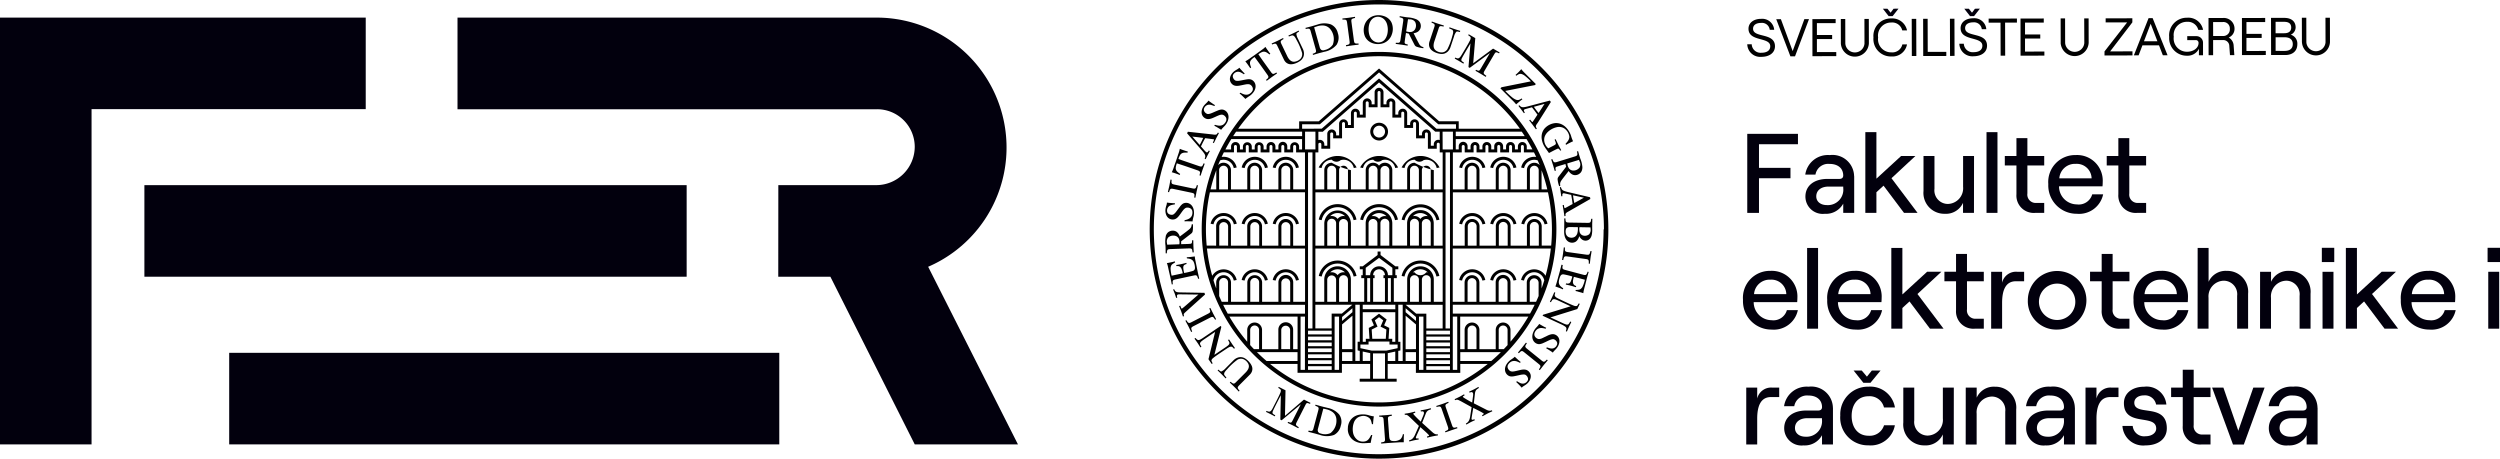 <svg id="Group_4078" data-name="Group 4078" xmlns="http://www.w3.org/2000/svg" xmlns:xlink="http://www.w3.org/1999/xlink" width="245.285" height="45" viewBox="0 0 245.285 45">
  <defs>
    <clipPath id="clip-path">
      <rect id="Rectangle_1890" data-name="Rectangle 1890" width="245.285" height="45" fill="none"/>
    </clipPath>
  </defs>
  <g id="Group_4078-2" data-name="Group 4078" clip-path="url(#clip-path)">
    <path id="Path_6930" data-name="Path 6930" d="M750.146,10.583h.437a.869.869,0,0,0,.95.83c.5,0,.869-.195.868-.637,0-.937-2.131-.416-2.134-1.718,0-.578.5-.97,1.232-.972a1.175,1.175,0,0,1,1.289,1.075h-.437a.765.765,0,0,0-.851-.675c-.495,0-.786.221-.785.57,0,.932,2.147.348,2.15,1.718,0,.661-.57,1.038-1.33,1.04a1.273,1.273,0,0,1-1.389-1.23" transform="translate(-578.715 -6.237)"/>
    <path id="Path_6931" data-name="Path 6931" d="M762.6,8.222h.458l1.154,3.126,1.148-3.132h.453l-1.37,3.648h-.453Z" transform="translate(-588.326 -6.337)"/>
    <path id="Path_6932" data-name="Path 6932" d="M778.1,8.189l2.281-.006v.4l-1.838,0,0,1.161,1.495,0v.4l-1.495,0,0,1.281,1.9-.005v.4l-2.338.006Z" transform="translate(-600.279 -6.313)"/>
    <path id="Path_6933" data-name="Path 6933" d="M790.317,10.547l-.006-2.4h.437l.006,2.416a.943.943,0,0,0,1.88-.005l-.007-2.416h.432l.006,2.4a1.377,1.377,0,0,1-2.749.007" transform="translate(-609.702 -6.283)"/>
    <path id="Path_6934" data-name="Path 6934" d="M804.323,9.8a1.712,1.712,0,0,1,1.75-1.869,1.48,1.48,0,0,1,1.544,1.172l-.469,0a1.013,1.013,0,0,0-1.075-.773A1.284,1.284,0,0,0,804.781,9.8a1.284,1.284,0,0,0,1.3,1.459,1,1,0,0,0,1.076-.778h.458a1.448,1.448,0,0,1-1.533,1.181,1.712,1.712,0,0,1-1.76-1.859" transform="translate(-620.511 -6.122)"/>
    <rect id="Rectangle_1884" data-name="Rectangle 1884" width="0.443" height="3.645" transform="matrix(1, -0.003, 0.003, 1, 187.566, 1.85)"/>
    <path id="Path_6935" data-name="Path 6935" d="M825.651,8.078h.443l.009,3.244,1.822,0v.4l-2.265.006Z" transform="translate(-636.965 -6.231)"/>
    <rect id="Rectangle_1885" data-name="Rectangle 1885" width="0.443" height="3.645" transform="matrix(1, -0.003, 0.003, 1, 191.315, 1.84)"/>
    <path id="Path_6936" data-name="Path 6936" d="M841.2,10.34h.437a.869.869,0,0,0,.95.83c.505,0,.869-.195.868-.637,0-.937-2.131-.416-2.134-1.718,0-.578.5-.97,1.232-.972a1.175,1.175,0,0,1,1.289,1.075H843.4a.765.765,0,0,0-.851-.675c-.495,0-.786.221-.785.569,0,.932,2.147.349,2.15,1.718,0,.661-.57,1.038-1.33,1.04a1.273,1.273,0,0,1-1.388-1.23" transform="translate(-648.958 -6.05)"/>
    <path id="Path_6937" data-name="Path 6937" d="M854.935,8.379l-1.166,0v-.4l2.776-.007v.4l-1.161,0,.009,3.244h-.448Z" transform="translate(-658.656 -6.152)"/>
    <path id="Path_6938" data-name="Path 6938" d="M867.462,7.949l2.281-.006v.4l-1.838.005,0,1.161,1.494,0v.4l-1.495,0,0,1.281,1.9-.005v.4l-2.338.006Z" transform="translate(-669.221 -6.128)"/>
    <path id="Path_6939" data-name="Path 6939" d="M884.693,10.294l-.006-2.4h.437l.006,2.416a.943.943,0,0,0,1.88-.005L887,7.892h.432l.006,2.4a1.377,1.377,0,0,1-2.749.007" transform="translate(-682.51 -6.088)"/>
    <path id="Path_6940" data-name="Path 6940" d="M903.523,11.093l2.221-2.849-2.109.006v-.4l2.619-.007v.4l-2.18,2.849,2.192-.006v.4l-2.744.008Z" transform="translate(-697.041 -6.049)"/>
    <path id="Path_6941" data-name="Path 6941" d="M918.594,10.477l-1.624,0-.378.985h-.464l1.443-3.649h.4l1.463,3.641h-.463Zm-.157-.4-.661-1.717-.657,1.72Z" transform="translate(-706.766 -6.031)"/>
    <path id="Path_6942" data-name="Path 6942" d="M931.281,9.465A1.725,1.725,0,0,1,933.036,7.6a1.466,1.466,0,0,1,1.571,1.188h-.469A1.057,1.057,0,0,0,933.032,8a1.293,1.293,0,0,0-1.3,1.467,1.3,1.3,0,0,0,1.305,1.47c.6,0,1.129-.342,1.128-.867a.262.262,0,0,0-.287-.275l-.823,0V9.408l.9,0a.644.644,0,0,1,.648.623l0,1.25H934.2l0-.635a1.232,1.232,0,0,1-1.159.68,1.72,1.72,0,0,1-1.755-1.859" transform="translate(-718.456 -5.86)"/>
    <path id="Path_6943" data-name="Path 6943" d="M950.672,10.474l.065.906h-.427l-.065-.88a.589.589,0,0,0-.6-.6l-.989,0,0,1.484h-.443l-.01-3.645,1.38,0A1.047,1.047,0,0,1,950.756,8.8a.913.913,0,0,1-.57.85.975.975,0,0,1,.486.822M948.659,9.5l.937,0a.642.642,0,0,0,.7-.695.627.627,0,0,0-.705-.67l-.937,0Z" transform="translate(-731.518 -5.97)"/>
    <path id="Path_6944" data-name="Path 6944" d="M962.522,7.7l2.281-.006v.4l-1.838,0,0,1.161,1.494,0v.4l-1.495,0,0,1.281,1.9-.005v.4l-2.338.006Z" transform="translate(-742.557 -5.932)"/>
    <path id="Path_6945" data-name="Path 6945" d="M975.007,7.67l1.3,0c.692,0,1.115.341,1.117.934a.8.8,0,0,1-.482.715.908.908,0,0,1,.648.93c0,.656-.44,1.063-1.19,1.065l-1.385,0Zm1.3,1.506c.437,0,.682-.189.681-.564s-.246-.556-.683-.555l-.849,0,0,1.119Zm.025,1.734c.536,0,.812-.237.811-.669s-.278-.671-.814-.67l-.87,0,0,1.338Z" transform="translate(-752.189 -5.915)"/>
    <path id="Path_6946" data-name="Path 6946" d="M988.253,10.017l-.006-2.4h.437l.006,2.416a.943.943,0,0,0,1.88-.005l-.007-2.416H991l.006,2.4a1.377,1.377,0,0,1-2.749.007" transform="translate(-762.403 -5.874)"/>
    <path id="Path_6947" data-name="Path 6947" d="M809.418,3.734l-.293.391-.31-.389h-.449l.569.73h.387l.575-.733Z" transform="translate(-623.631 -2.88)" fill="#02000d"/>
    <path id="Path_6948" data-name="Path 6948" d="M844.361,3.734l-.293.391-.309-.389h-.449l.569.73h.387l.575-.733Z" transform="translate(-650.588 -2.88)" fill="#02000d"/>
    <path id="Path_6949" data-name="Path 6949" d="M750.15,57.463h4.974v1.019H751.3V60.8h3.09v1.019H751.3v3.4H750.15Z" transform="translate(-578.719 -44.331)" fill="#02000d"/>
    <path id="Path_6950" data-name="Path 6950" d="M779.862,68.646v3.6h-1.075v-.908a1.926,1.926,0,0,1-1.817,1,1.7,1.7,0,0,1-1.894-1.684c0-1.075.853-1.739,2.171-1.739h1.163c.255,0,.376-.133.376-.332,0-.676-.487-1.141-1.351-1.141a1.269,1.269,0,0,0-1.373,1.052h-1a2.238,2.238,0,0,1,2.4-1.916,2.123,2.123,0,0,1,2.392,2.071M778.788,69.8v-.133h-1.44c-.731,0-1.207.376-1.207.964,0,.509.421.853,1.041.853a1.517,1.517,0,0,0,1.606-1.684" transform="translate(-597.94 -51.361)" fill="#02000d"/>
    <path id="Path_6951" data-name="Path 6951" d="M802.637,61.986l-.7.643v2.027h-1.086v-7.92h1.086V61.3l2.426-2.226h1.4l-2.348,2.182,2.559,3.4h-1.329Z" transform="translate(-617.835 -43.77)" fill="#02000d"/>
    <path id="Path_6952" data-name="Path 6952" d="M830.767,72.546h-1.074V71.56a1.834,1.834,0,0,1-1.794,1.075,2.044,2.044,0,0,1-2.083-2.238V66.963h1.075v3.223A1.327,1.327,0,0,0,828.2,71.67a1.54,1.54,0,0,0,1.5-1.684V66.963h1.074Z" transform="translate(-637.093 -51.66)" fill="#02000d"/>
    <rect id="Rectangle_1886" data-name="Rectangle 1886" width="1.075" height="7.92" transform="translate(194.905 12.966)" fill="#02000d"/>
    <path id="Path_6953" data-name="Path 6953" d="M862.933,59.305v1.75h1.651v.931h-1.651v2.747a.818.818,0,0,0,.864.93h.787v.975h-.875a1.7,1.7,0,0,1-1.85-1.828V61.986h-1.141v-.931h1.141v-1.75Z" transform="translate(-664.018 -45.752)" fill="#02000d"/>
    <path id="Path_6954" data-name="Path 6954" d="M884.764,70.43a2.41,2.41,0,0,1-2.581,1.905,2.782,2.782,0,0,1-2.8-2.913,2.64,2.64,0,0,1,2.692-2.847,2.515,2.515,0,0,1,2.647,2.647c0,.144-.011.321-.022.421h-4.265a1.765,1.765,0,0,0,1.75,1.772,1.371,1.371,0,0,0,1.506-.986Zm-4.3-1.573h3.168a1.457,1.457,0,0,0-1.562-1.418,1.529,1.529,0,0,0-1.606,1.418" transform="translate(-678.416 -51.361)" fill="#02000d"/>
    <path id="Path_6955" data-name="Path 6955" d="M906.7,59.305v1.75h1.65v.931H906.7v2.747a.818.818,0,0,0,.864.93h.787v.975h-.875a1.7,1.7,0,0,1-1.85-1.828V61.986h-1.141v-.931h1.141v-1.75Z" transform="translate(-697.786 -45.752)" fill="#02000d"/>
    <path id="Path_6956" data-name="Path 6956" d="M753.692,120.147a2.41,2.41,0,0,1-2.581,1.905,2.782,2.782,0,0,1-2.8-2.913A2.64,2.64,0,0,1,751,116.292a2.515,2.515,0,0,1,2.647,2.647c0,.144-.011.321-.022.421h-4.265a1.765,1.765,0,0,0,1.75,1.772,1.371,1.371,0,0,0,1.506-.986Zm-4.3-1.573h3.168A1.457,1.457,0,0,0,751,117.156a1.529,1.529,0,0,0-1.606,1.418" transform="translate(-577.298 -89.716)" fill="#02000d"/>
    <rect id="Rectangle_1887" data-name="Rectangle 1887" width="1.074" height="7.92" transform="translate(177.303 24.328)" fill="#02000d"/>
    <path id="Path_6957" data-name="Path 6957" d="M789.853,120.147a2.41,2.41,0,0,1-2.581,1.905,2.782,2.782,0,0,1-2.8-2.913,2.64,2.64,0,0,1,2.692-2.847,2.515,2.515,0,0,1,2.647,2.647c0,.144-.011.321-.022.421h-4.265a1.765,1.765,0,0,0,1.75,1.772,1.371,1.371,0,0,0,1.506-.986Zm-4.3-1.573h3.168a1.457,1.457,0,0,0-1.562-1.418,1.529,1.529,0,0,0-1.606,1.418" transform="translate(-605.195 -89.716)" fill="#02000d"/>
    <path id="Path_6958" data-name="Path 6958" d="M813.785,111.7l-.7.643v2.027H812v-7.92h1.085v4.564l2.426-2.226h1.4l-2.348,2.182,2.559,3.4H815.79Z" transform="translate(-626.435 -82.125)" fill="#02000d"/>
    <path id="Path_6959" data-name="Path 6959" d="M837,109.021v1.75h1.65v.931H837v2.747a.818.818,0,0,0,.864.93h.787v.975h-.875a1.7,1.7,0,0,1-1.85-1.828V111.7h-1.141v-.931h1.141v-1.75Z" transform="translate(-644.011 -84.106)" fill="#02000d"/>
    <path id="Path_6960" data-name="Path 6960" d="M857.278,117.61c-1.019,0-1.351.908-1.351,2.127v2.525h-1.074V116.68h1.074v1.074a1.4,1.4,0,0,1,1.484-1.074h.676v.93Z" transform="translate(-659.493 -90.015)" fill="#02000d"/>
    <path id="Path_6961" data-name="Path 6961" d="M870.606,119.172a2.874,2.874,0,1,1,2.88,2.88,2.781,2.781,0,0,1-2.88-2.88m4.652,0a1.784,1.784,0,1,0-1.772,1.938,1.776,1.776,0,0,0,1.772-1.938" transform="translate(-671.647 -89.716)" fill="#02000d"/>
    <path id="Path_6962" data-name="Path 6962" d="M899.53,109.021v1.75h1.651v.931H899.53v2.747a.818.818,0,0,0,.864.93h.787v.975h-.875a1.705,1.705,0,0,1-1.85-1.828V111.7h-1.141v-.931h1.141v-1.75Z" transform="translate(-692.252 -84.106)" fill="#02000d"/>
    <path id="Path_6963" data-name="Path 6963" d="M921.36,120.147a2.41,2.41,0,0,1-2.581,1.905,2.782,2.782,0,0,1-2.8-2.913,2.64,2.64,0,0,1,2.692-2.847,2.515,2.515,0,0,1,2.647,2.647c0,.144-.011.321-.022.421h-4.265a1.765,1.765,0,0,0,1.75,1.772,1.371,1.371,0,0,0,1.507-.986Zm-4.3-1.573h3.168a1.457,1.457,0,0,0-1.562-1.418,1.529,1.529,0,0,0-1.606,1.418" transform="translate(-706.649 -89.716)" fill="#02000d"/>
    <path id="Path_6964" data-name="Path 6964" d="M943.509,106.453h1.074v3.323a1.834,1.834,0,0,1,1.794-1.074,2.044,2.044,0,0,1,2.082,2.238v3.434h-1.075V111.15a1.327,1.327,0,0,0-1.307-1.484,1.54,1.54,0,0,0-1.5,1.684v3.024h-1.074Z" transform="translate(-727.889 -82.125)" fill="#02000d"/>
    <path id="Path_6965" data-name="Path 6965" d="M970.314,116.381h1.075v.986a1.834,1.834,0,0,1,1.794-1.074,2.044,2.044,0,0,1,2.082,2.238v3.434h-1.074V118.74a1.327,1.327,0,0,0-1.307-1.484,1.54,1.54,0,0,0-1.5,1.684v3.024h-1.075Z" transform="translate(-748.568 -89.716)" fill="#02000d"/>
    <path id="Path_6966" data-name="Path 6966" d="M998.048,107.8H996.83v-1.4h1.218Zm-1.152.953h1.075v5.583H996.9Z" transform="translate(-769.025 -82.088)" fill="#02000d"/>
    <path id="Path_6967" data-name="Path 6967" d="M1008.937,111.7l-.7.643v2.027h-1.086v-7.92h1.086v4.564l2.426-2.226h1.4l-2.348,2.182,2.559,3.4h-1.329Z" transform="translate(-776.989 -82.125)" fill="#02000d"/>
    <path id="Path_6968" data-name="Path 6968" d="M1036.1,120.147a2.411,2.411,0,0,1-2.581,1.905,2.782,2.782,0,0,1-2.8-2.913,2.64,2.64,0,0,1,2.692-2.847,2.515,2.515,0,0,1,2.647,2.647c0,.144-.011.321-.022.421h-4.264a1.765,1.765,0,0,0,1.75,1.772,1.371,1.371,0,0,0,1.506-.986Zm-4.3-1.573h3.168a1.457,1.457,0,0,0-1.562-1.418,1.529,1.529,0,0,0-1.606,1.418" transform="translate(-795.164 -89.716)" fill="#02000d"/>
    <path id="Path_6969" data-name="Path 6969" d="M1069.206,107.8h-1.218v-1.4h1.218Zm-1.152.953h1.074v5.583h-1.074Z" transform="translate(-823.921 -82.088)" fill="#02000d"/>
    <path id="Path_6970" data-name="Path 6970" d="M752.14,167.327c-1.019,0-1.352.908-1.352,2.127v2.525h-1.075V166.4h1.075v1.074a1.4,1.4,0,0,1,1.484-1.074h.675v.93Z" transform="translate(-578.382 -128.37)" fill="#02000d"/>
    <path id="Path_6971" data-name="Path 6971" d="M770.749,168.079v3.6h-1.074v-.908a1.927,1.927,0,0,1-1.817,1,1.7,1.7,0,0,1-1.894-1.684c0-1.075.853-1.739,2.171-1.739H769.3c.254,0,.377-.133.377-.332,0-.676-.488-1.141-1.351-1.141a1.269,1.269,0,0,0-1.374,1.052h-1a2.238,2.238,0,0,1,2.4-1.916,2.123,2.123,0,0,1,2.392,2.071m-1.074,1.152V169.1h-1.44c-.731,0-1.208.376-1.208.964,0,.509.421.853,1.042.853a1.518,1.518,0,0,0,1.606-1.684" transform="translate(-590.91 -128.07)" fill="#02000d"/>
    <path id="Path_6972" data-name="Path 6972" d="M790.092,168.888a2.714,2.714,0,0,1,2.769-2.88,2.445,2.445,0,0,1,2.592,2.038h-1.075a1.444,1.444,0,0,0-1.5-1.1c-1.119,0-1.673.864-1.673,1.938s.565,1.938,1.673,1.938a1.459,1.459,0,0,0,1.506-1.03h1.064a2.408,2.408,0,0,1-2.592,1.972,2.715,2.715,0,0,1-2.769-2.88" transform="translate(-609.533 -128.07)" fill="#02000d"/>
    <path id="Path_6973" data-name="Path 6973" d="M822.091,171.979h-1.075v-.986a1.834,1.834,0,0,1-1.794,1.075,2.044,2.044,0,0,1-2.082-2.238V166.4h1.074v3.223a1.327,1.327,0,0,0,1.307,1.484,1.54,1.54,0,0,0,1.5-1.684V166.4h1.075Z" transform="translate(-630.399 -128.37)" fill="#02000d"/>
    <path id="Path_6974" data-name="Path 6974" d="M843.946,166.1h1.074v.986a1.834,1.834,0,0,1,1.795-1.074,2.044,2.044,0,0,1,2.082,2.238v3.434h-1.075v-3.223a1.327,1.327,0,0,0-1.307-1.484,1.541,1.541,0,0,0-1.5,1.684v3.024h-1.074Z" transform="translate(-651.079 -128.07)" fill="#02000d"/>
    <path id="Path_6975" data-name="Path 6975" d="M874.628,168.079v3.6h-1.074v-.908a1.926,1.926,0,0,1-1.816,1,1.7,1.7,0,0,1-1.894-1.684c0-1.075.853-1.739,2.171-1.739h1.163c.255,0,.377-.133.377-.332,0-.676-.487-1.141-1.351-1.141a1.269,1.269,0,0,0-1.374,1.052h-1a2.237,2.237,0,0,1,2.4-1.916,2.122,2.122,0,0,1,2.392,2.071m-1.074,1.152V169.1h-1.44c-.731,0-1.207.376-1.207.964,0,.509.421.853,1.041.853a1.517,1.517,0,0,0,1.606-1.684" transform="translate(-671.05 -128.07)" fill="#02000d"/>
    <path id="Path_6976" data-name="Path 6976" d="M897.8,167.327c-1.019,0-1.351.908-1.351,2.127v2.525h-1.075V166.4h1.075v1.074a1.4,1.4,0,0,1,1.484-1.074h.676v.93Z" transform="translate(-690.756 -128.37)" fill="#02000d"/>
    <path id="Path_6977" data-name="Path 6977" d="M911.228,169.864h1.008a1.115,1.115,0,0,0,1.252,1.008c.642,0,1.052-.343,1.052-.753,0-1.484-3.168-.122-3.168-2.5,0-.964.82-1.606,1.983-1.606a1.943,1.943,0,0,1,2.182,1.75h-1.008a1.107,1.107,0,0,0-1.174-.9c-.576,0-.964.288-.964.72,0,1.384,3.19-.033,3.19,2.515,0,1.019-.831,1.673-2.094,1.673a2.037,2.037,0,0,1-2.259-1.905" transform="translate(-702.986 -128.071)" fill="#02000d"/>
    <path id="Path_6978" data-name="Path 6978" d="M934.334,158.738v1.75h1.65v.931h-1.65v2.747a.818.818,0,0,0,.864.93h.787v.975h-.875a1.7,1.7,0,0,1-1.85-1.828v-2.824h-1.141v-.931h1.141v-1.75Z" transform="translate(-719.102 -122.462)" fill="#02000d"/>
    <path id="Path_6979" data-name="Path 6979" d="M949.715,166.4h1.108l1.462,4.231,1.473-4.231h1.108l-2.038,5.583h-1.063Z" transform="translate(-732.677 -128.37)" fill="#02000d"/>
    <path id="Path_6980" data-name="Path 6980" d="M978.8,168.079v3.6h-1.074v-.908a1.927,1.927,0,0,1-1.817,1,1.7,1.7,0,0,1-1.894-1.684c0-1.075.853-1.739,2.171-1.739h1.163c.255,0,.377-.133.377-.332,0-.676-.487-1.141-1.351-1.141A1.269,1.269,0,0,0,975,167.924h-1a2.238,2.238,0,0,1,2.4-1.916,2.123,2.123,0,0,1,2.392,2.071m-1.074,1.152V169.1h-1.44c-.731,0-1.207.376-1.207.964,0,.509.421.853,1.041.853a1.517,1.517,0,0,0,1.606-1.684" transform="translate(-751.412 -128.07)" fill="#02000d"/>
    <path id="Path_6981" data-name="Path 6981" d="M797.584,159.082l-.482.6-.506-.6h-.8l.956,1.2h.7l.988-1.2Z" transform="translate(-613.931 -122.727)" fill="#02000d"/>
    <path id="Path_6982" data-name="Path 6982" d="M536.666,25.862l.114.016c.01-.092.02-.185.033-.277.023-.229.055-.459.1-.685.012-.091.027-.181.042-.272l-.115-.016a1.034,1.034,0,0,1-.063.231.2.2,0,0,1-.066.1.167.167,0,0,1-.1.035.849.849,0,0,1-.171-.009l-1.809-.251a.894.894,0,0,1-.17-.037.182.182,0,0,1-.125-.171,1.377,1.377,0,0,1,.006-.24l-.113-.016c-.013.091-.025.181-.034.272l-.027.192c-.01.1-.024.2-.042.3l-.027.191c-.016.092-.029.184-.042.276l.114.016a1.459,1.459,0,0,1,.059-.232.257.257,0,0,1,.067-.1.179.179,0,0,1,.1-.035.919.919,0,0,1,.174.01l1.81.251a.808.808,0,0,1,.166.037.165.165,0,0,1,.087.06.216.216,0,0,1,.039.111,1.215,1.215,0,0,1,0,.24M535.6,28.609l.2.053.154.041.188.061a2.483,2.483,0,0,1,.044-.268c.01-.038.019-.076.026-.112.056-.21.114-.42.164-.631.025-.093.047-.182.067-.266.048-.181.093-.364.148-.543.024-.089.049-.176.075-.264l-.1-.028a1.1,1.1,0,0,1-.091.222.2.2,0,0,1-.078.087.172.172,0,0,1-.1.022.827.827,0,0,1-.168-.03l-1.772-.471a.883.883,0,0,1-.165-.059.182.182,0,0,1-.1-.185,1.4,1.4,0,0,1,.035-.237L534,25.971c-.023.088-.046.176-.067.265l-.05.188c-.015.064-.027.115-.036.15l-.3,1.084-.024.088c-.012.035-.023.072-.033.111l-.039.114c-.018.045-.034.09-.051.136l.37.132c.125.048.248.1.37.152l.029-.109a1.51,1.51,0,0,1-.26-.2.591.591,0,0,1-.13-.189.6.6,0,0,1-.043-.216,1.654,1.654,0,0,1,.144-.569.385.385,0,0,1,.126-.154.337.337,0,0,1,.187-.038,7.313,7.313,0,0,1,.868.208,2.722,2.722,0,0,1-.153.49.421.421,0,0,1-.1.146.23.23,0,0,1-.128.058.632.632,0,0,1-.232-.016l-.03.112.236.054.156.034.235.062.147.047.222.068.029-.112a.566.566,0,0,1-.184-.095.334.334,0,0,1-.1-.13.544.544,0,0,1-.039-.2,1.858,1.858,0,0,1,.1-.483l1.075.286a3.13,3.13,0,0,1-.216.656.68.68,0,0,1-.177.233.4.4,0,0,1-.2.09,2.689,2.689,0,0,1-.3.025l-.027.1.224.05m-3.454,2.375,1.9.881A2.4,2.4,0,0,1,534.3,32a.505.505,0,0,1,.144.123.221.221,0,0,1,.039.132.645.645,0,0,1-.06.232l.106.049c.027-.066.056-.133.085-.2.074-.181.158-.36.248-.533.033-.071.068-.141.1-.21l-.105-.049a1.4,1.4,0,0,1-.142.232.165.165,0,0,1-.113.068.35.35,0,0,1-.183-.02,2.956,2.956,0,0,1-.3-.125l-1.193-.556-.045.01,2.673-.832.237-.51-.1-.048a1.191,1.191,0,0,1-.131.21.153.153,0,0,1-.117.058.535.535,0,0,1-.228-.042c-.374-.134-1.3-.586-1.437-.651a2.556,2.556,0,0,1-.263-.138.47.47,0,0,1-.138-.124.218.218,0,0,1-.042-.134.681.681,0,0,1,.061-.227l-.1-.048c-.028.061-.056.122-.081.184l-.059.128c-.035.085-.073.166-.114.247l-.074.158c-.037.073-.072.147-.106.221l.1.048a1.749,1.749,0,0,1,.133-.224.2.2,0,0,1,.116-.072.371.371,0,0,1,.181.015,2.4,2.4,0,0,1,.312.125l1.184.551.046-.008-2.737.839Zm.356,3.2.2.118.293.189.16.114.044-.069a.9.9,0,0,1,.1-.118l.1-.1c.034-.035.07-.073.106-.116a1.21,1.21,0,0,0,.256-.474.953.953,0,0,0,.033-.316.709.709,0,0,0-.087-.286.689.689,0,0,0-.46-.325.786.786,0,0,0-.254.009,1.474,1.474,0,0,0-.279.093c-.1.044-.2.1-.323.155s-.2.1-.285.136a.89.89,0,0,1-.215.07.421.421,0,0,1-.161.005.522.522,0,0,1-.291-.186.4.4,0,0,1-.087-.153.435.435,0,0,1-.009-.191.78.78,0,0,1,.306-.448.722.722,0,0,1,.242-.09.889.889,0,0,1,.26,0,2.12,2.12,0,0,1,.292.062l.061-.095a3.874,3.874,0,0,1-.353-.181c-.113-.064-.227-.129-.338-.195a1.242,1.242,0,0,1-.134.181l-.1.119a1.561,1.561,0,0,0-.394.638,1.05,1.05,0,0,0-.046.356.781.781,0,0,0,.091.328.689.689,0,0,0,.472.352.586.586,0,0,0,.247-.01,1.305,1.305,0,0,0,.284-.1c.1-.045.225-.1.363-.17.119-.059.22-.1.3-.136a1.112,1.112,0,0,1,.208-.058.307.307,0,0,1,.134,0,.53.53,0,0,1,.242.165.464.464,0,0,1,.084.139.359.359,0,0,1,.017.159.565.565,0,0,1-.266.377.49.49,0,0,1-.222.07.724.724,0,0,1-.243-.027,2.584,2.584,0,0,1-.285-.089Zm-2.158.389,1.422,1.147a.866.866,0,0,1,.124.118.172.172,0,0,1,.043.1.22.22,0,0,1-.025.115,1.152,1.152,0,0,1-.125.2l.09.073c.056-.074.113-.147.171-.219.137-.185.283-.365.435-.539q.087-.107.177-.211l-.09-.073a1.084,1.084,0,0,1-.173.166.2.2,0,0,1-.107.048.174.174,0,0,1-.1-.022.881.881,0,0,1-.141-.1l-1.422-1.147a.916.916,0,0,1-.127-.12.181.181,0,0,1-.019-.211,1.32,1.32,0,0,1,.129-.2l-.09-.072c-.057.071-.114.142-.169.215l-.122.151c-.062.082-.125.161-.193.239l-.121.15c-.061.07-.12.143-.178.215l.089.072a1.434,1.434,0,0,1,.17-.168.271.271,0,0,1,.108-.048.185.185,0,0,1,.1.022.915.915,0,0,1,.144.1M528.467,36.1a.775.775,0,0,0,.014.34.689.689,0,0,0,.381.45.6.6,0,0,0,.243.046,1.318,1.318,0,0,0,.3-.035c.112-.021.242-.049.392-.084.13-.031.238-.053.325-.065a1.174,1.174,0,0,1,.216-.009.3.3,0,0,1,.129.034.532.532,0,0,1,.2.216.465.465,0,0,1,.051.154.365.365,0,0,1-.019.159.566.566,0,0,1-.344.307.5.5,0,0,1-.232.019.728.728,0,0,1-.231-.081,2.454,2.454,0,0,1-.258-.151l-.08.077c.057.053.113.107.169.161l.135.138.107.111.13.149.059-.057a.956.956,0,0,1,.121-.093l.12-.074c.041-.026.084-.056.129-.089a1.2,1.2,0,0,0,.356-.4.958.958,0,0,0,.1-.3.707.707,0,0,0-.02-.3.691.691,0,0,0-.375-.42.762.762,0,0,0-.249-.048,1.425,1.425,0,0,0-.293.028c-.1.021-.221.048-.349.079s-.222.052-.309.068a.866.866,0,0,1-.225.019.4.4,0,0,1-.159-.031.521.521,0,0,1-.242-.246.4.4,0,0,1-.05-.168.436.436,0,0,1,.034-.188.782.782,0,0,1,.4-.368.721.721,0,0,1,.256-.033.9.9,0,0,1,.253.057,2.219,2.219,0,0,1,.271.126l.08-.078a3.789,3.789,0,0,1-.3-.255c-.1-.088-.192-.177-.287-.266a1.168,1.168,0,0,1-.171.146l-.127.092a1.568,1.568,0,0,0-.527.532,1.056,1.056,0,0,0-.125.336m-4.746,3.109a.345.345,0,0,1,.114.017.571.571,0,0,1,.135.054c.051.024.109.053.172.086l1.041.576-.134.861a1.987,1.987,0,0,1-.044.227,1.108,1.108,0,0,1-.07.2.727.727,0,0,1-.112.171.79.79,0,0,1-.207.151l.054.1.2-.115c.044-.025.091-.051.139-.075a2.4,2.4,0,0,1,.227-.116c.039-.02.076-.037.109-.052l.157-.069-.054-.105a.427.427,0,0,1-.194.063c-.08-.007-.084-.08-.077-.144s.016-.117.026-.183l.14-.838-.024-.015c.127.062.253.125.378.191.08.039.162.08.242.122s.149.078.212.115.118.067.159.095a.22.22,0,0,1,.062.051c.029.056-.137.138-.17.156l.054.1.208-.116c.047-.027.1-.053.143-.077.08-.046.162-.088.247-.126.05-.026.1-.05.149-.072l.214-.1-.053-.1a.5.5,0,0,1-.164.052.634.634,0,0,1-.132-.01,1.129,1.129,0,0,1-.143-.046c-.049-.021-.1-.046-.151-.074l-1.176-.6.112-.954a.809.809,0,0,1,.038-.19.481.481,0,0,1,.176-.245,1.911,1.911,0,0,1,.178-.118l-.053-.1-.182.1c-.167.1-.341.184-.516.264l-.213.1.055.106a.489.489,0,0,1,.137-.059.213.213,0,0,1,.082,0,.1.1,0,0,1,.047.021.218.218,0,0,1,.074.161,1.057,1.057,0,0,1-.008.175l-.086.654.022.021-.221-.116c-.2-.111-.4-.226-.591-.35a.732.732,0,0,1-.12-.091c-.032-.064.132-.14.169-.159l-.054-.105-.2.113c-.169.1-.345.187-.523.268l-.207.1.053.1a.4.4,0,0,1,.148-.044m-1.963.711a1.085,1.085,0,0,1,.235-.049.2.2,0,0,1,.116.016.173.173,0,0,1,.077.074.824.824,0,0,1,.069.156l.6,1.725a.86.86,0,0,1,.044.169.182.182,0,0,1-.1.189,1.344,1.344,0,0,1-.216.1l.038.109c.086-.03.172-.06.257-.093l.184-.063c.1-.037.191-.07.289-.1l.182-.063c.089-.027.177-.057.265-.088l-.038-.108a1.493,1.493,0,0,1-.234.052.268.268,0,0,1-.116-.016.189.189,0,0,1-.077-.073.939.939,0,0,1-.07-.16l-.6-1.726a.862.862,0,0,1-.042-.165.167.167,0,0,1,.015-.1.216.216,0,0,1,.082-.084,1.145,1.145,0,0,1,.215-.107l-.038-.109c-.087.033-.174.065-.261.1-.215.084-.434.16-.654.227-.086.03-.174.058-.261.085Zm-2.919.622-.224.039.024.114a.388.388,0,0,1,.156-.005.324.324,0,0,1,.105.046.541.541,0,0,1,.116.087c.042.035.091.079.144.127l.856.826-.352.8a2.086,2.086,0,0,1-.1.209,1.127,1.127,0,0,1-.12.176.72.72,0,0,1-.153.136.794.794,0,0,1-.239.092l.025.115.228-.058c.049-.013.1-.026.154-.037a2.513,2.513,0,0,1,.249-.053c.042-.009.084-.016.12-.022l.171-.026-.025-.116a.43.43,0,0,1-.2.011c-.075-.027-.06-.1-.037-.159s.046-.109.073-.17l.352-.773-.019-.021c.106.093.212.187.316.283.068.059.136.119.2.18s.124.114.176.166.1.1.13.133a.251.251,0,0,1,.047.065c.013.062-.169.1-.205.107l.025.115.231-.059c.052-.013.106-.026.158-.037.09-.023.179-.043.271-.058.055-.011.11-.022.163-.031l.231-.04-.024-.114a.518.518,0,0,1-.171.007.67.67,0,0,1-.125-.044,1.076,1.076,0,0,1-.126-.081c-.042-.033-.084-.07-.128-.11l-.979-.887.355-.892a.789.789,0,0,1,.086-.174.483.483,0,0,1,.234-.192,1.961,1.961,0,0,1,.2-.068l-.025-.114-.2.053c-.186.05-.377.089-.567.121l-.231.041.025.116a.47.47,0,0,1,.148-.022.213.213,0,0,1,.081.017.1.1,0,0,1,.04.033.216.216,0,0,1,.029.175.92.92,0,0,1-.052.167l-.252.61.016.026-.184-.17c-.164-.159-.327-.321-.48-.491a.71.71,0,0,1-.092-.119c-.014-.069.163-.1.2-.109l-.025-.116-.224.057c-.188.05-.381.092-.574.123m-2.447.2c-.092.006-.183.011-.274.014l.008.116a1.078,1.078,0,0,1,.24.014.2.2,0,0,1,.107.045.17.17,0,0,1,.055.092.871.871,0,0,1,.026.169l.131,1.821a.886.886,0,0,1,0,.174.181.181,0,0,1-.142.158,1.326,1.326,0,0,1-.236.044l.008.114c.091-.006.182-.014.273-.023l.193-.014c.066-.007.117-.012.154-.015l1.123-.069.092-.007c.037,0,.076,0,.115,0h.12c.048,0,.1,0,.145,0,0-.131,0-.262,0-.393s.013-.267.022-.4l-.112.008a.9.9,0,0,1-.235.487,1.106,1.106,0,0,1-.776.17.369.369,0,0,1-.185-.056.311.311,0,0,1-.1-.151,1.375,1.375,0,0,1-.047-.3l-.114-1.584a.889.889,0,0,1,0-.17.181.181,0,0,1,.039-.1.21.21,0,0,1,.1-.06,1.177,1.177,0,0,1,.239-.048l-.008-.116c-.093.009-.185.018-.277.025-.229.025-.461.042-.691.05m-3.331,1.173a1.325,1.325,0,0,0,.757,1.392,1.741,1.741,0,0,0,.815.164c.08,0,.16-.005.238-.009s.151-.012.218-.015a1.1,1.1,0,0,1,.2,0l.073-.383c.028-.13.058-.26.091-.389l-.109-.011c-.052.1-.106.2-.166.289a.892.892,0,0,1-.175.21.646.646,0,0,1-.245.125.93.93,0,0,1-.684-.088,1.135,1.135,0,0,1-.5-.7,1.91,1.91,0,0,1,.106-1.147,1.034,1.034,0,0,1,.265-.343.854.854,0,0,1,.354-.174.89.89,0,0,1,.922.233.748.748,0,0,1,.115.229,2.754,2.754,0,0,1,.077.3l.108.011c.014-.258.041-.517.08-.773a1.622,1.622,0,0,1-.241-.039l-.2-.05a1.942,1.942,0,0,0-1.059-.056,1.429,1.429,0,0,0-.516.235,1.344,1.344,0,0,0-.362.417,1.5,1.5,0,0,0-.17.572m-2.935.137.524-1.969.049.008a.927.927,0,0,1,.117.024c.041.008.082.018.12.028a1.557,1.557,0,0,1,.524.207.982.982,0,0,1,.319.3,1,1,0,0,1,.153.44,1.556,1.556,0,0,1-.574,1.388,1.274,1.274,0,0,1-.958.041.372.372,0,0,1-.264-.17.434.434,0,0,1-.008-.3m-.921.193-.029.111c.09.024.181.047.272.069l.191.051c.1.023.2.048.3.079.054.014.11.031.164.047l.162.043a2.078,2.078,0,0,0,1.436.018,1.3,1.3,0,0,0,.66-.9,1.212,1.212,0,0,0-.162-1.113,2,2,0,0,0-1.108-.637c-.089-.021-.174-.042-.253-.063-.231-.053-.461-.113-.687-.183-.088-.023-.177-.049-.264-.075l-.03.112a1.1,1.1,0,0,1,.222.091.2.2,0,0,1,.087.078.169.169,0,0,1,.023.1.825.825,0,0,1-.03.168l-.469,1.765a.886.886,0,0,1-.058.164.182.182,0,0,1-.186.1,1.4,1.4,0,0,1-.237-.035m-4.127-1.932-.053.1c.06.03.12.06.181.087l.126.064c.079.036.157.075.233.118l.131.067c.061.034.123.066.185.1l.052-.1a1.525,1.525,0,0,1-.22-.142.156.156,0,0,1-.055-.107.42.42,0,0,1,.042-.171c.192-.44.721-1.438.778-1.55l-.049,2.392.128.065,1.885-1.573-.794,1.565c-.032.063-.061.114-.087.155a.185.185,0,0,1-.072.069.169.169,0,0,1-.094.008,1.057,1.057,0,0,1-.2-.071l-.052.1c.071.035.142.071.213.1l.149.076c.091.041.177.086.264.133l.172.087c.081.045.164.087.247.129l.052-.1a1.464,1.464,0,0,1-.2-.132.262.262,0,0,1-.069-.1.189.189,0,0,1,0-.105.973.973,0,0,1,.067-.162l.833-1.642a1.678,1.678,0,0,1,.084-.152.166.166,0,0,1,.069-.066.162.162,0,0,1,.1-.005,1.2,1.2,0,0,1,.215.078l.048-.1-.639-.324L506.87,40.8l.053-2.507-.664-.337-.048.1a1.2,1.2,0,0,1,.2.138.151.151,0,0,1,.054.119.535.535,0,0,1-.05.226c-.149.373-.633,1.28-.7,1.42a2.555,2.555,0,0,1-.146.258.458.458,0,0,1-.129.134.218.218,0,0,1-.135.037.678.678,0,0,1-.225-.069m-1.9-26.523h0Zm3.484,0h0Zm9.436,10.6h0v0Zm2.214,2.678.285.056a1.6,1.6,0,0,1,3.132,0l.285-.056a1.888,1.888,0,0,0-3.7,0m-4.712.056.285-.056a1.888,1.888,0,0,0-3.7,0l.285.056a1.6,1.6,0,0,1,3.132,0m4.712-5.573.285.057a1.6,1.6,0,0,1,3.132,0l.285-.057a1.888,1.888,0,0,0-3.7,0M513.6,21.6l.285-.057a1.887,1.887,0,0,0-3.7,0l.285.057a1.6,1.6,0,0,1,3.132,0m2.5-1.574h0a1.888,1.888,0,0,0-1.851,1.517l.285.057a1.6,1.6,0,0,1,3.131,0l.286-.057a1.889,1.889,0,0,0-1.851-1.517m0-1.37v0Zm-2.488-2.169.285-.056a2.1,2.1,0,0,0-3.724,0l.285.056a1.017,1.017,0,0,1,1-.815.638.638,0,0,0,.871.042,1,1,0,0,1,.29-.042,1.016,1.016,0,0,1,1,.815m3.068-3.573a.58.58,0,1,1-.58-.581.58.58,0,0,1,.58.581m.291,0a.871.871,0,1,0-.871.871.871.871,0,0,0,.871-.871m.706,3.573.285-.056a2.1,2.1,0,0,0-3.724,0l.284.056a1.017,1.017,0,0,1,1-.815.636.636,0,0,0,.87.042,1.017,1.017,0,0,1,1.287.773m4.065,0,.284-.056a2.1,2.1,0,0,0-3.724,0l.285.056a1.016,1.016,0,0,1,1-.815.637.637,0,0,0,.87.042,1.017,1.017,0,0,1,1.287.773m3.794-2.7h0Zm2.323,0h0Zm1.161,0h0ZM529.4,16h-.364a1.011,1.011,0,0,1,.231.41c.008.027.014.053.02.081l.285-.057c0-.008,0-.017,0-.024A1.3,1.3,0,0,0,529.4,16m-2.385.41c0,.008,0,.016-.005.024l.285.057c.005-.028.012-.055.019-.081h0a1.017,1.017,0,0,1,1.723-.41h.364a1.306,1.306,0,0,0-2.219,0,1.288,1.288,0,0,0-.167.41m-.662-.41h-.364a1.022,1.022,0,0,1,.232.41c.007.027.014.053.019.081l.284-.057,0-.024a1.29,1.29,0,0,0-.167-.41m-2.385.41-.005.024.285.057c.006-.028.012-.055.019-.081h0a1.018,1.018,0,0,1,.977-.735,1.012,1.012,0,0,1,.745.326h.364a1.306,1.306,0,0,0-2.385.41m2.271,5.6.285-.057a1.306,1.306,0,0,0-2.562,0l.284.057a1.017,1.017,0,0,1,1.993,0m3.049,0,.284-.057a1.306,1.306,0,0,0-2.562,0l.284.057a1.017,1.017,0,0,1,1.994,0m3.048,0,.285-.057a1.307,1.307,0,0,0-2.563,0l.285.057a1.016,1.016,0,0,1,1.992,0m-6.1,5.516.285-.056a1.306,1.306,0,0,0-2.562,0l.284.056a1.017,1.017,0,0,1,1.993,0m3.049,0,.284-.056a1.306,1.306,0,0,0-2.562,0l.284.056a1.017,1.017,0,0,1,1.994,0m-24.388,0,.285-.056a1.307,1.307,0,0,0-2.563,0l.285.056a1.016,1.016,0,0,1,1.993,0m3.048,0,.285-.056a1.306,1.306,0,0,0-2.562,0l.284.056a1.017,1.017,0,0,1,1.993,0M503.159,16h-.364a1.311,1.311,0,0,0-.167.41l0,.024.285.057a.8.8,0,0,1,.02-.081,1.01,1.01,0,0,1,.231-.41m1.742.491.285-.057-.006-.024a1.284,1.284,0,0,0-.167-.41,1.307,1.307,0,0,0-2.219,0h.364a1.017,1.017,0,0,1,1.722.41h0c.008.027.014.053.02.081M506.206,16h-.364a1.294,1.294,0,0,0-.167.41l-.005.024.285.057c.006-.028.012-.055.02-.081a1.017,1.017,0,0,1,.231-.41m1.742.491.285-.057-.005-.024a1.307,1.307,0,0,0-2.386-.41h.364a1.017,1.017,0,0,1,1.723.41h0c.008.027.014.053.02.081m-2.276,5.459.284.057a1.016,1.016,0,0,1,1.993,0l.285-.057a1.306,1.306,0,0,0-2.562,0m-3.049,0,.285.057a1.016,1.016,0,0,1,1.993,0l.285-.057a1.307,1.307,0,0,0-2.563,0m-3.049,0,.285.057a1.016,1.016,0,0,1,1.993,0l.285-.057a1.307,1.307,0,0,0-2.563,0m-.386,2.144q-.073-.789-.074-1.6a17.047,17.047,0,0,1,.388-3.629h9.337v-.29h-1.163v-.939h0v-.948a.722.722,0,0,0-.056-.281h-.337a.435.435,0,0,1,.1.281V18.58h-.871v-.939h0v-.948a.435.435,0,0,1,.768-.281h.337a.727.727,0,0,0-.445-.41h0a.721.721,0,0,0-.449,0,.725.725,0,0,0-.5.69V18.58h-1.6v-.939h0v-.948a.723.723,0,0,0-.056-.281h-.336a.434.434,0,0,1,.1.281V18.58h-.871v-.939h0v-.948a.436.436,0,0,1,.769-.281h.336a.729.729,0,0,0-.445-.41h0a.723.723,0,0,0-.45,0,.726.726,0,0,0-.5.69V18.58h-1.6v-.939h0v-.948a.723.723,0,0,0-.056-.281h-.336a.433.433,0,0,1,.1.281V18.58h-.871v-.939h0v-.948a.436.436,0,0,1,.769-.281h.336a.727.727,0,0,0-.444-.41h0a.726.726,0,0,0-.762.2q.095-.236.2-.468a1,1,0,0,1,.341-.06,1.017,1.017,0,0,1,.977.735h0c.008.027.014.053.02.081l.285-.057-.005-.024a1.306,1.306,0,0,0-1.467-1.012q.1-.227.215-.449h.993V14.37a.145.145,0,1,1,.29,0v.581h.871V14.37a.145.145,0,0,1,.29,0v.581h.871V14.37a.145.145,0,0,1,.291,0v.581h.871V14.37a.145.145,0,0,1,.29,0v.581h.871V14.37a.145.145,0,1,1,.29,0v.581h.871V14.37a.145.145,0,0,1,.29,0v.581h.871v3.628h0V24.1h-1.161V22.209a.726.726,0,0,0-1.452,0V24.1h-1.6V22.209a.726.726,0,0,0-1.452,0V24.1h-1.6V22.209a.726.726,0,1,0-1.451,0V24.1Zm1.232,0V22.209a.436.436,0,0,1,.871,0V24.1Zm3.049,0V22.209a.436.436,0,0,1,.871,0V24.1Zm3.048,0V22.209a.436.436,0,0,1,.871,0V24.1Zm-7.3.29h9.622v5.226h-1.162V27.725a.726.726,0,1,0-1.451,0v1.887h-1.6V27.725a.726.726,0,0,0-1.452,0v1.887h-1.6V27.725a.726.726,0,0,0-1.452,0V28.3q-.143-.393-.266-.794a1.016,1.016,0,0,1,1.988.02l.285-.056a1.307,1.307,0,0,0-2.4-.411,16.924,16.924,0,0,1-.515-2.671m1.2,4.656V27.725a.436.436,0,1,1,.871,0v1.887h-.62q-.131-.282-.251-.57m3.049.57V27.725a.436.436,0,1,1,.871,0v1.887Zm3.048,0V27.725a.436.436,0,0,1,.871,0v1.887Zm-5.709.29h8.031v.871h-7.578q-.239-.428-.454-.871m.62,1.162h6.685v3.193h-.436V32.37a.726.726,0,1,0-1.451,0v1.887h-1.6V32.37a.726.726,0,0,0-.726-.726.706.706,0,0,0-.147.015.726.726,0,0,0-.581.711v1.154a17.028,17.028,0,0,1-1.749-2.46m2.04,2.491h0V32.37a.436.436,0,0,1,.348-.427.422.422,0,0,1,.087-.009.436.436,0,0,1,.436.435v1.887h-.5q-.191-.2-.374-.4Zm3.048.7V32.37a.436.436,0,0,1,.871,0v1.887Zm-2.389.29h3.986v.871h-3.041q-.489-.418-.945-.871m4.712-2.613V36.29H508.4V31.064h.436Zm-3.418,3.774h2.692v.871h4.355v-.871h2.767v1.453h-1.025v.29h3.629v-.29h-.88V35.709h2.767v.871h4.355v-.871h2.691a16.985,16.985,0,0,1-21.351,0m21.7-.29h-3.041v-.871h3.986q-.456.453-.945.871m1.23-1.162h-.5V32.37a.435.435,0,0,1,.435-.435.421.421,0,0,1,.087.009.436.436,0,0,1,.348.427v1.185h0v.3q-.183.2-.374.4m-3.11-2.322a.435.435,0,0,1,.435.435v1.887h-.87V32.37a.435.435,0,0,1,.435-.435m3.194-.276a.7.7,0,0,0-.146-.015.726.726,0,0,0-.726.726v1.887h-1.6V32.37a.726.726,0,0,0-1.452,0v1.887h-.435V31.064h6.685a17.054,17.054,0,0,1-1.749,2.46V32.37a.726.726,0,0,0-.581-.711m-4.645-.6V36.29h-.435V31.064Zm7.142-.291h-7.577V29.9h8.031q-.215.443-.454.871m.591-1.161h-.62V27.725a.436.436,0,0,1,.871,0v1.317q-.12.288-.251.57m-3.233-2.323a.435.435,0,0,1,.435.436v1.887h-.871V27.725a.435.435,0,0,1,.435-.436m-3.049,0a.435.435,0,0,1,.435.436v1.887h-.87V27.725a.435.435,0,0,1,.435-.436m6.1-.29a.726.726,0,0,0-.726.726v1.887h-1.6V27.725a.726.726,0,1,0-1.451,0v1.887h-1.6V27.725a.726.726,0,1,0-1.452,0v1.887h-1.161V24.386h9.622a16.913,16.913,0,0,1-.515,2.671,1.307,1.307,0,0,0-2.4.412l.285.056a1.016,1.016,0,0,1,1.988-.02q-.123.4-.266.794v-.574A.726.726,0,0,0,531.34,27m0-5.226a.435.435,0,0,1,.436.435V24.1H530.9V22.209a.436.436,0,0,1,.436-.435m-3.048,0a.435.435,0,0,1,.435.435V24.1h-.871V22.209a.435.435,0,0,1,.435-.435m-3.049,0a.435.435,0,0,1,.435.435V24.1h-.87V22.209a.435.435,0,0,1,.435-.435m7.764,2.323h-.942V22.209a.726.726,0,1,0-1.452,0V24.1h-1.6V22.209a.726.726,0,1,0-1.451,0V24.1h-1.6V22.209a.726.726,0,1,0-1.452,0V24.1h-1.161V18.579h0V14.951h.871V14.37a.145.145,0,1,1,.29,0v.581h.871V14.37a.145.145,0,1,1,.29,0v.581h.871V14.37a.145.145,0,1,1,.291,0v.581h.87V14.37a.145.145,0,1,1,.29,0v.581h.871V14.37a.145.145,0,1,1,.29,0v.581h.871V14.37a.145.145,0,1,1,.29,0v.581h.992c.074.149.146.3.215.449a1.323,1.323,0,0,0-.191-.014,1.306,1.306,0,0,0-1.276,1.026c0,.008,0,.016-.005.025l.285.057c.005-.028.012-.055.02-.081h0a1.016,1.016,0,0,1,.977-.735,1,1,0,0,1,.341.06q.1.232.2.468a.725.725,0,0,0-.762-.2h0a.728.728,0,0,0-.445.41h.336a.436.436,0,0,1,.769.281v.949h0v.939H530.9V16.693a.437.437,0,0,1,.1-.281h-.336a.731.731,0,0,0-.056.281v.949h0v.939h-1.6V16.693a.725.725,0,0,0-.726-.726.715.715,0,0,0-.225.036h0a.727.727,0,0,0-.445.41h.336a.436.436,0,0,1,.666,0h0a.435.435,0,0,1,.1.281v.949h0v.939h-.871V16.693a.435.435,0,0,1,.1-.281h-.336a.718.718,0,0,0-.056.281v.949h0v.939h-1.6V16.693a.726.726,0,0,0-.95-.69h0a.728.728,0,0,0-.445.41h.337a.435.435,0,0,1,.768.281v.949h0v.939h-.87V16.693a.434.434,0,0,1,.1-.281h-.337a.724.724,0,0,0-.056.281v.949h0v.939h-1.162v.29h9.337a17.044,17.044,0,0,1,.389,3.629q0,.808-.075,1.6m-.38-5.516h-.561V16.7a16.756,16.756,0,0,1,.561,1.88m-1.458-3.92h-.554v-.29a.435.435,0,1,0-.871,0v.29h-.291v-.29a.435.435,0,1,0-.871,0v.29h-.29v-.29a.436.436,0,1,0-.871,0v.29h-.291v-.29a.435.435,0,1,0-.87,0v.29h-.291v-.29a.435.435,0,1,0-.871,0v.29h-.29v-.29a.436.436,0,1,0-.871,0v.29h-.29V13.644h6.947q.3.5.575,1.016m-.757-1.306h-6.766v-.435h6.477q.148.215.289.435m-.492-.726h-5.983V11.9h-1.922L516.1,6.722l-5.917,5.18h-1.922v.726h-5.983a16.986,16.986,0,0,1,27.644,0m-27.847.29h6.477v.435h-6.766c.095-.147.19-.292.289-.435m6.477-.29v-.435h1.741L516.1,7.108l5.807,5.084h1.741v.435h-1.923L516.1,7.7l-5.625,4.925Zm.29.29h1.016v1.742H508.84Zm.29,19.263V14.951h.436V32.225h-.436Zm0,.261h2.323v.363H509.13Zm0,.58h2.323v.363H509.13Zm0,.581h2.323v.363H509.13Zm0,.581h2.323v.363H509.13Zm0,.581h2.323v.363H509.13Zm0,.58h2.323v.363H509.13Zm2.323.944H509.13v-.363h2.323Zm1.016-4.8V31.1l1.016-.859v.388Zm0,2.767V31.832l1.016-.859v3.284Zm1.016,1.162h-1.016v-.871h1.016Zm-1.6-5.807h-.871V27.435a.436.436,0,0,1,.871,0ZM512.614,27a.436.436,0,0,1,.435.435v2.177h-.871V27.435a.436.436,0,0,1,.435-.435m-.581,0a.725.725,0,0,0-.581-.29.744.744,0,0,0-.145.014,1.016,1.016,0,0,1,1.451,0,.742.742,0,0,0-.145-.014.725.725,0,0,0-.581.29m6.677,3.633v-.388l1.016.859v.388Zm0,3.625V30.973l1.016.859v2.425Zm1.016,1.162h-1.016v-.871h1.016Zm1.451-7.984v2.177h-.871V27.435a.435.435,0,1,1,.871,0m-1.6-.435a.435.435,0,0,1,.435.435v2.177h-.871V27.435a.436.436,0,0,1,.436-.435m-.145-.276a1.016,1.016,0,0,1,1.451,0,.737.737,0,0,0-.145-.014.726.726,0,0,1-1.161,0,.739.739,0,0,0-.145.014m1.306,5.719h2.323v.363h-2.323Zm0,.58h2.323v.363h-2.323Zm0,.581h2.323v.363h-2.323Zm0,.581h2.323v.363h-2.323Zm0,.581h2.323v.363h-2.323Zm2.323,1.524h-2.323v-.363h2.323Zm-2.323-.943h2.323v.363h-2.323Zm2.323-20.395V32.225h-.435V14.951Zm-.726-2.032h1.016v1.742H522.34Zm-3.194,5.661V16.693a.435.435,0,0,1,.871,0V18.58Zm-2.9,0V16.693a.436.436,0,0,1,.871,0V18.58Zm4.471,0h-.407V16.693a.435.435,0,0,1,.871,0V18.58Zm-.7,5.516h-.871V21.919a.436.436,0,1,1,.871,0V24.1Zm.726-2.613a.436.436,0,0,1,.435.436V24.1h-.871V21.919a.436.436,0,0,1,.435-.436m-.581,0a.724.724,0,0,0-.581-.29.743.743,0,0,0-.145.014,1.016,1.016,0,0,1,1.451,0,.729.729,0,0,0-.725.276m-3.048.436V24.1h-.871V21.919a.436.436,0,1,1,.871,0m-1.6-.436a.436.436,0,0,1,.435.436V24.1h-.87V21.919a.435.435,0,0,1,.435-.436M511.888,24.1h-.871V21.919a.436.436,0,1,1,.871,0Zm.726-2.613a.436.436,0,0,1,.435.436V24.1h-.871V21.919a.436.436,0,0,1,.436-.436m-.581,0a.725.725,0,0,0-.581-.29.733.733,0,0,0-.145.014,1.016,1.016,0,0,1,1.451,0,.739.739,0,0,0-.145-.014.725.725,0,0,0-.581.29m3.484-5.226a.435.435,0,0,1,.435.435V18.58h-.87V16.693a.435.435,0,0,1,.435-.435m-2.9,0a.436.436,0,0,1,.435.435V18.58h-.871V16.693a.436.436,0,0,1,.436-.435m-1.161,0a.435.435,0,0,1,.435.435V18.58h-.871V16.693a.435.435,0,0,1,.436-.435m10.887-1.306V18.58h-.871V16.693a7.11,7.11,0,0,1-1.887-.726.726.726,0,0,0-.726.726V18.58H517.4V16.693a.725.725,0,0,0-1.306-.435V18.87h6.242V24.1h-.871V21.919a1.306,1.306,0,1,0-2.613,0c0,1.887,0,2.177,0,2.177H517.4V21.919a1.306,1.306,0,1,0-2.612,0V24.1H513.34V21.919a1.307,1.307,0,0,0-2.613,0V24.1h-.871V18.87H516.1V16.257a.726.726,0,0,0-1.307.435V18.58h-1.452V16.693a7.139,7.139,0,0,1-1.888-.726.726.726,0,0,0-.726.726V18.58h-.871V14.951h.29v-.83a.15.15,0,0,1,.146-.113.145.145,0,0,1,.145.145v.436h.871V13.136a.145.145,0,1,1,.29,0v.435h.871V12.12a.145.145,0,0,1,.29,0v.436h.872V11.1a.145.145,0,1,1,.29,0v.435h.872V10.088a.145.145,0,0,1,.291,0v.436h.871V9.072a.145.145,0,0,1,.291,0v1.452h.872v-.436a.145.145,0,1,1,.29,0V11.54h.872V11.1a.145.145,0,0,1,.29,0v1.452h.871V12.12a.145.145,0,0,1,.291,0v1.452h.871v-.435a.145.145,0,1,1,.29,0v1.452h.871v-.436a.145.145,0,0,1,.29-.016v.814Zm-11.322-1.815V14.3h-.291v-.145a.435.435,0,0,0-.436-.435.459.459,0,0,0-.146.024v-.822h.436L516.1,8.09l5.516,4.829h.436v.822a.443.443,0,0,0-.145-.024.435.435,0,0,0-.435.435V14.3h-.291V13.136a.435.435,0,1,0-.871,0v.145h-.291V12.12a.436.436,0,0,0-.871,0v.145h-.29V11.1a.435.435,0,1,0-.871,0v.145h-.29V10.088a.435.435,0,1,0-.871,0v.145h-.29V9.072a.436.436,0,1,0-.871,0v1.161h-.29v-.145a.435.435,0,1,0-.871,0v1.161h-.29V11.1a.435.435,0,1,0-.871,0v1.161h-.291V12.12a.436.436,0,0,0-.871,0v1.162h-.29v-.145a.435.435,0,1,0-.871,0m9.434,17.928V36.29h-.436V31.064Zm-.711-.291-1.031-.871h3.628v2.322h-1.6V30.773Zm-1.549,3.611v-.852h-.209V29.9h.436v5.516h-.436v-.99Zm-1.948-2.342.574.29-.059.91h-1.325l-.059-.91.574-.29-.266-.612.413-.315.413.315Zm-1.445,1.2v.29h-.3v-2.9h3.194v2.9h-.3v-.29h-.362l.07-1.072-.505-.255.248-.571-.748-.57-.748.57.249.571-.506.255.07,1.072Zm2.894-3.34v.436H514.5V29.9h3.194Zm-.58-.29h-.145V27.289h.29v2.323Zm-1.452-2.323V27h-.145a.58.58,0,1,1,1.161,0h-.145v.29h.145v2.323h-1.161V27.29Zm-.436,0v2.323h-.29V27.29Zm-.435-.29v-.726L516.1,25.3l1.306.972V27h-.435a.871.871,0,0,0-1.742,0Zm2.9,7.492v.927h-.735v-.769Zm-1.007,2.669h-1.18V34.675h1.18Zm-2.414-3V33.8h.8v-.29h2.051v.29h.8v.36l-1.112.239h-1.423Zm.227.818v-.491l.735.158v.769H514.5Zm-1.161-5.371V27.435a1.306,1.306,0,0,0-2.613,0v2.177h-.871V24.386H516.1v-2.9a.725.725,0,0,0-.581-.29.743.743,0,0,0-.145.014,1.017,1.017,0,0,1,1.452,0,.746.746,0,0,0-.145-.014.724.724,0,0,0-.58.29v2.9h6.242v5.226h-.871V27.435a1.306,1.306,0,1,0-2.612,0v2.177H517.55V27.289h.29V27H517.7v-.581h.29v-.29h-.29l-1.452-1.109v-.343h-.29v.343L514.5,26.128h-.29v.29h.29V27h-.145v.29h.289v2.323H513.34Zm.662,3.92v.852l.209.045v.989h-.436V29.9h.436v3.63Zm-1.823-1.6V36.29h-.436V31.064h.436Zm-.726-1.162v1.452h-1.6V29.9h3.628l-1.031.87ZM501.6,13.645h6.947v1.016h-.29v-.29a.436.436,0,0,0-.871,0v.29h-.29v-.29a.436.436,0,1,0-.871,0v.29h-.29v-.29a.435.435,0,1,0-.871,0v.29h-.29v-.29a.436.436,0,0,0-.871,0v.29h-.29v-.29a.436.436,0,0,0-.871,0v.29h-.29v-.29a.435.435,0,1,0-.871,0v.29h-.554q.27-.519.575-1.016m-1.472,4.936h-.562a16.758,16.758,0,0,1,.562-1.88v1.88ZM498.7,22.492a17.4,17.4,0,1,0,17.4-17.4,17.4,17.4,0,0,0-17.4,17.4m1.638,13.769-.079.08c.058.054.116.108.172.164.04.036.08.075.12.115.108.107.219.214.323.327.059.059.116.118.173.179l.08-.08a2.326,2.326,0,0,1-.188-.23.189.189,0,0,1-.038-.138.331.331,0,0,1,.064-.176,1.516,1.516,0,0,1,.217-.258,6.072,6.072,0,0,1,1.042-.963.794.794,0,0,1,.31-.084.663.663,0,0,1,.289.056.983.983,0,0,1,.439.423.545.545,0,0,1,.067.261.673.673,0,0,1-.079.292,1.406,1.406,0,0,1-.26.337l-.922.925a.88.88,0,0,1-.13.111.167.167,0,0,1-.1.033.214.214,0,0,1-.112-.036,1.137,1.137,0,0,1-.19-.146l-.08.08c.067.064.135.128.2.193.169.157.334.321.491.489.065.065.128.131.191.2l.08-.08a1.1,1.1,0,0,1-.147-.189.2.2,0,0,1-.037-.111.172.172,0,0,1,.033-.1.843.843,0,0,1,.11-.13l1.029-1.033a.923.923,0,0,0,.205-.289.769.769,0,0,0,.06-.277.709.709,0,0,0-.042-.259,1.307,1.307,0,0,0-.112-.225,1.716,1.716,0,0,0-.143-.191,1.816,1.816,0,0,0-.409-.358.841.841,0,0,0-.742-.082,1.1,1.1,0,0,0-.425.283l-.744.747a1.312,1.312,0,0,1-.407.318.154.154,0,0,1-.118-.021,1.47,1.47,0,0,1-.191-.152m-2.247-3.108-.1.066c.043.057.085.116.125.175.118.156.228.32.33.487.044.065.086.13.127.2l.1-.065a1.321,1.321,0,0,1-.126-.241.166.166,0,0,1,0-.132.347.347,0,0,1,.111-.146,2.966,2.966,0,0,1,.264-.2l1.09-.736.014-.043-.663,2.719.316.466.1-.064a1.149,1.149,0,0,1-.113-.221.148.148,0,0,1,.011-.129.532.532,0,0,1,.154-.174c.308-.252,1.17-.81,1.3-.9a2.623,2.623,0,0,1,.253-.154.467.467,0,0,1,.178-.055.221.221,0,0,1,.137.033.679.679,0,0,1,.163.17l.1-.064c-.038-.055-.075-.111-.116-.164l-.079-.117c-.055-.073-.105-.148-.153-.226l-.1-.144c-.043-.07-.088-.137-.135-.2l-.095.064a1.65,1.65,0,0,1,.123.229.194.194,0,0,1,0,.136.363.363,0,0,1-.106.148,2.476,2.476,0,0,1-.268.2l-1.082.731-.016.043.69-2.778-.064-.094-1.733,1.173a2.348,2.348,0,0,1-.25.152.506.506,0,0,1-.178.06.222.222,0,0,1-.134-.035.655.655,0,0,1-.168-.171m-.9-1.746-.1.053c.045.081.089.163.132.245.112.2.219.408.315.617.042.081.082.164.121.246l.1-.053a1.107,1.107,0,0,1-.081-.226.206.206,0,0,1,0-.117.172.172,0,0,1,.063-.086.908.908,0,0,1,.145-.09l1.626-.832a.89.89,0,0,1,.161-.066.181.181,0,0,1,.2.068,1.336,1.336,0,0,1,.133.2l.1-.053c-.041-.081-.084-.162-.128-.242l-.088-.172c-.05-.09-.1-.179-.139-.273l-.089-.172c-.039-.084-.081-.167-.124-.249l-.1.052a1.439,1.439,0,0,1,.085.224.256.256,0,0,1,0,.117.182.182,0,0,1-.062.086.922.922,0,0,1-.149.092l-1.626.832a.829.829,0,0,1-.158.065.166.166,0,0,1-.105,0,.214.214,0,0,1-.1-.069,1.146,1.146,0,0,1-.136-.2M496,28.371l-.106.039c.022.051.044.1.063.155a4.1,4.1,0,0,1,.174.475c.023.064.044.129.065.194l.11-.04a.354.354,0,0,1-.029-.215c.028-.08.1-.091.169-.1q.062,0,.164,0c.067,0,1.748.021,1.748.021l.044-.025q-.616.536-1.231,1.07c-.134.115-.232.2-.3.25,0,0-.107.1-.136.081a.133.133,0,0,1-.041-.046.622.622,0,0,1-.04-.09c-.022-.049-.041-.1-.059-.15l-.111.04c.031.08.063.159.093.239.077.187.15.379.21.573.026.069.049.14.072.211l.108-.039a.658.658,0,0,1-.029-.151.124.124,0,0,1,.013-.072.294.294,0,0,1,.068-.084c.034-.036.08-.081.139-.133l1.87-1.683-.06-.162-2.252-.04c-.124,0-.226-.006-.307-.013a.687.687,0,0,1-.19-.039.287.287,0,0,1-.118-.082.718.718,0,0,1-.107-.186m-.515-2.588-.195.031a2.546,2.546,0,0,1,.082.259c.009.039.018.076.028.112.045.213.09.425.141.637.02.094.04.183.061.268.039.183.082.366.115.551.02.089.036.179.053.269l.106-.023a1.094,1.094,0,0,1-.02-.239.2.2,0,0,1,.03-.113.168.168,0,0,1,.082-.067.821.821,0,0,1,.163-.05l1.794-.385a.958.958,0,0,1,.173-.023.181.181,0,0,1,.176.118,1.262,1.262,0,0,1,.076.228l.112-.024c-.019-.09-.039-.179-.061-.267l-.04-.189q-.025-.1-.036-.151l-.225-1.1-.02-.09c-.006-.037-.012-.074-.02-.113s-.013-.08-.018-.119-.01-.1-.016-.143l-.39.049c-.133.014-.266.024-.4.034l.023.11a1.454,1.454,0,0,1,.321.058.593.593,0,0,1,.2.109.582.582,0,0,1,.136.173,1.64,1.64,0,0,1,.13.572.383.383,0,0,1-.043.194.334.334,0,0,1-.15.119,7.284,7.284,0,0,1-.868.208,2.673,2.673,0,0,1-.087-.506.413.413,0,0,1,.025-.176.228.228,0,0,1,.087-.11.632.632,0,0,1,.214-.09l-.025-.113-.235.059-.154.04-.238.051-.153.025L496.2,26l.024.112a.569.569,0,0,1,.207,0,.332.332,0,0,1,.148.07.539.539,0,0,1,.125.16,1.874,1.874,0,0,1,.135.474l-1.087.233a3.143,3.143,0,0,1-.106-.683.694.694,0,0,1,.052-.288.4.4,0,0,1,.14-.172,2.663,2.663,0,0,1,.253-.157l-.023-.106-.223.057-.358.077m-.048-2.5a.757.757,0,0,1,.688-.133.515.515,0,0,1,.191.1.529.529,0,0,1,.142.181.962.962,0,0,1,.061.425,1.057,1.057,0,0,1-.014.116l-1.194.04c0-.02-.006-.041-.01-.064s-.008-.067-.012-.105a.618.618,0,0,1,.147-.563m-.263-.087a2.7,2.7,0,0,0-.028.914c.006.16.014.32.014.48,0,.092,0,.184.005.275l.115,0a1.12,1.12,0,0,1,.022-.239.194.194,0,0,1,.049-.106.168.168,0,0,1,.093-.052.82.82,0,0,1,.169-.021l1.825-.067a.891.891,0,0,1,.174.007.184.184,0,0,1,.153.146,1.385,1.385,0,0,1,.035.238l.114,0c0-.091-.007-.183-.013-.274l-.007-.193c-.007-.1-.012-.2-.011-.3l-.006-.175c0-.082,0-.163-.005-.245l-.115,0a1.17,1.17,0,0,1-.018.226.174.174,0,0,1-.046.082.2.2,0,0,1-.093.036c-.3.026-.644.027-.923.037,0-.019,0-.036.006-.051s0-.057,0-.082a.723.723,0,0,1,0-.075l0-.07.944-.729a.891.891,0,0,0,.11-.1.381.381,0,0,0,.074-.153,2.855,2.855,0,0,0,.024-.691l-.111,0a1.125,1.125,0,0,1-.022.131c-.006.029-.014.062-.025.1a.528.528,0,0,1-.052.1.693.693,0,0,1-.152.163c-.086.072-.184.151-.295.236l-.35.265c-.1.074-.195.145-.279.213a1.051,1.051,0,0,0-.124-.268.994.994,0,0,0-.093-.116.56.56,0,0,0-.128-.107.635.635,0,0,0-.16-.069.714.714,0,0,0-.482.04.618.618,0,0,0-.24.179.839.839,0,0,0-.156.309m.32-3.281-.2-.026-.007.081a.936.936,0,0,1-.03.15l-.042.135c-.014.047-.027.1-.039.152a1.206,1.206,0,0,0,0,.539.968.968,0,0,0,.119.294.7.7,0,0,0,.211.211.69.69,0,0,0,.558.072.771.771,0,0,0,.221-.127,1.447,1.447,0,0,0,.2-.213q.1-.126.212-.288t.189-.254a.864.864,0,0,1,.157-.162.409.409,0,0,1,.14-.081.525.525,0,0,1,.344.027.4.4,0,0,1,.148.094.42.42,0,0,1,.1.164.782.782,0,0,1-.059.539.715.715,0,0,1-.171.193.9.9,0,0,1-.229.123,2.215,2.215,0,0,1-.287.083l-.01.112a3.967,3.967,0,0,1,.4-.006q.2,0,.39.013a1.251,1.251,0,0,1,.034-.223l.035-.153a1.562,1.562,0,0,0,.048-.748,1.051,1.051,0,0,0-.127-.336.777.777,0,0,0-.233-.247.689.689,0,0,0-.583-.089.6.6,0,0,0-.214.125,1.3,1.3,0,0,0-.2.224c-.07.089-.15.2-.24.32q-.118.163-.2.262a1.087,1.087,0,0,1-.157.148.311.311,0,0,1-.12.06.532.532,0,0,1-.291-.032.47.47,0,0,1-.14-.084.367.367,0,0,1-.089-.132.568.568,0,0,1,.058-.457.5.5,0,0,1,.163-.166.745.745,0,0,1,.227-.09,2.48,2.48,0,0,1,.293-.055l.009-.111-.234-.011-.192-.016Zm.267-2.26-.113-.024c-.017.091-.033.182-.053.273-.039.227-.086.454-.143.677-.019.09-.04.179-.061.268l.113.024a1.094,1.094,0,0,1,.079-.226.2.2,0,0,1,.073-.091.173.173,0,0,1,.1-.028.858.858,0,0,1,.17.021l1.788.376a.9.9,0,0,1,.167.05.181.181,0,0,1,.113.179,1.4,1.4,0,0,1-.022.239l.112.024c.019-.089.037-.18.053-.27l.04-.188c.017-.1.038-.2.063-.3l.04-.188c.022-.09.042-.181.061-.272l-.112-.024a1.515,1.515,0,0,1-.076.227.251.251,0,0,1-.074.091.183.183,0,0,1-.1.027.921.921,0,0,1-.173-.022l-1.787-.376a.858.858,0,0,1-.164-.049.167.167,0,0,1-.082-.067.213.213,0,0,1-.031-.113,1.164,1.164,0,0,1,.018-.239m1.583-2.769-.238-.072-.364-.125-.183-.073a2.592,2.592,0,0,1-.063.264c-.013.037-.024.074-.034.11-.053.155-.109.31-.156.468l-.054.157-.108.316-.053.153c-.05.127-.092.257-.136.386l-.03.087q-.021.052-.042.111l-.045.109a1.5,1.5,0,0,1-.066.135c.063.018.126.037.189.058.123.036.243.08.363.125.079.027.156.055.234.085l.035-.1a2.8,2.8,0,0,1-.254-.192.59.59,0,0,1-.137-.179.485.485,0,0,1-.041-.229,1.531,1.531,0,0,1,.109-.439q.155.047.334.108c.564.182,1.129.382,1.687.574a.9.9,0,0,1,.16.069.186.186,0,0,1,.074.077.233.233,0,0,1,.016.115,1.37,1.37,0,0,1-.051.234l.108.037q.045-.13.086-.26l.062-.183c.03-.1.063-.194.1-.29l.063-.182c.033-.087.064-.175.093-.263l-.108-.037a1.541,1.541,0,0,1-.1.22.262.262,0,0,1-.083.081.2.2,0,0,1-.1.012.931.931,0,0,1-.169-.043l-1.317-.451-.369-.126c-.118-.043-.228-.084-.328-.122a1.484,1.484,0,0,1,.185-.42.44.44,0,0,1,.168-.142.606.606,0,0,1,.219-.058,2.222,2.222,0,0,1,.319,0Zm1.509-1.342a6.418,6.418,0,0,1-.344.689l-.714-.81-.04-.012.173.022c.221.023.443.047.663.079l.263.032m.975-.333-2.477-.271-.078.154,1.48,1.714c.072.086.132.163.179.231a.808.808,0,0,1,.1.177.43.43,0,0,1,.025.16.64.64,0,0,1-.061.209l.1.05c.025-.05.05-.1.072-.151l.052-.1a2.423,2.423,0,0,1,.113-.224l.069-.136c.035-.062.068-.126.1-.19l-.1-.053c-.032.06-.067.142-.132.171a.128.128,0,0,1-.157-.039c-.024-.023-.057-.058-.1-.1s-.094-.109-.158-.18l-.223-.255c.022-.043.032-.064.054-.112l.075-.151c.042-.093.157-.311.213-.409.022-.043.042-.081.06-.11l.013-.025.273.036c.1.012.191.023.274.035s.155.019.213.029a.687.687,0,0,1,.086.014c.012,0,.017.011.019.023a.126.126,0,0,1-.007.057c-.008.027-.021.058-.035.093l-.073.144.1.053c.037-.073.074-.146.108-.221l.077-.152c.038-.084.08-.166.125-.247l.076-.149c.039-.07.076-.141.112-.213l-.1-.052a1.059,1.059,0,0,1-.088.139.218.218,0,0,1-.074.052.365.365,0,0,1-.114.019,1.531,1.531,0,0,1-.19-.016m1.451-1.387a1.051,1.051,0,0,0,.059-.354.775.775,0,0,0-.079-.331.689.689,0,0,0-.46-.369.6.6,0,0,0-.247,0,1.313,1.313,0,0,0-.287.092q-.158.063-.369.156-.182.083-.307.126a1.155,1.155,0,0,1-.21.051.313.313,0,0,1-.133-.009.527.527,0,0,1-.236-.174.457.457,0,0,1-.08-.142.369.369,0,0,1-.011-.159.564.564,0,0,1,.279-.367.484.484,0,0,1,.224-.063.727.727,0,0,1,.242.036,2.485,2.485,0,0,1,.281.1l.064-.091-.2-.125-.285-.2-.156-.12-.046.067a1,1,0,0,1-.1.115l-.1.1c-.035.034-.072.071-.11.112a1.213,1.213,0,0,0-.272.465.938.938,0,0,0-.045.315.7.7,0,0,0,.077.288.69.69,0,0,0,.447.341.778.778,0,0,0,.254,0,1.457,1.457,0,0,0,.283-.083q.147-.061.328-.144c.111-.051.208-.093.29-.126a.859.859,0,0,1,.217-.062.409.409,0,0,1,.162,0,.521.521,0,0,1,.284.2.4.4,0,0,1,.081.155.428.428,0,0,1,0,.192.78.78,0,0,1-.321.437.729.729,0,0,1-.245.082.918.918,0,0,1-.259-.008,2.178,2.178,0,0,1-.29-.072l-.064.092a3.9,3.9,0,0,1,.347.193q.167.1.332.207a1.109,1.109,0,0,1,.141-.176c.037-.04.072-.079.107-.114a1.573,1.573,0,0,0,.415-.624m1.562-4.531.082-.075-.165-.165-.13-.142-.105-.114-.126-.151-.06.055a.894.894,0,0,1-.124.089l-.122.072c-.042.025-.086.053-.132.085a1.2,1.2,0,0,0-.367.395.941.941,0,0,0-.111.3.7.7,0,0,0,.013.3.686.686,0,0,0,.363.43.775.775,0,0,0,.248.055,1.493,1.493,0,0,0,.293-.02c.1-.019.222-.042.352-.07s.223-.046.311-.06a.86.86,0,0,1,.225-.014.407.407,0,0,1,.158.036.523.523,0,0,1,.235.252.4.4,0,0,1,.045.17.429.429,0,0,1-.039.187.783.783,0,0,1-.409.357.722.722,0,0,1-.256.027.91.91,0,0,1-.252-.063,2.151,2.151,0,0,1-.268-.133l-.083.077a3.95,3.95,0,0,1,.3.264c.094.09.186.181.279.274a1.184,1.184,0,0,1,.175-.142l.129-.089a1.563,1.563,0,0,0,.541-.519,1.058,1.058,0,0,0,.134-.333.77.77,0,0,0-.005-.34.691.691,0,0,0-.369-.46.593.593,0,0,0-.242-.053,1.328,1.328,0,0,0-.3.028c-.111.018-.243.043-.393.073-.131.027-.24.046-.327.056a1.15,1.15,0,0,1-.216,0,.308.308,0,0,1-.129-.037.532.532,0,0,1-.193-.221.474.474,0,0,1-.046-.156.361.361,0,0,1,.023-.158.567.567,0,0,1,.352-.3.491.491,0,0,1,.232-.012.739.739,0,0,1,.229.087,2.572,2.572,0,0,1,.254.157m1.62-1.671q-.107-.155-.2-.291a1.49,1.49,0,0,1,.394-.234.445.445,0,0,1,.219-.018.606.606,0,0,1,.212.08,2.294,2.294,0,0,1,.259.186l.089-.063-.152-.2-.132-.184-.092-.129-.107-.166a2.447,2.447,0,0,1-.2.179c-.032.023-.063.046-.092.07-.133.1-.269.189-.4.29l-.407.291-.132.094c-.114.075-.224.156-.335.236l-.075.053c-.032.02-.064.042-.1.066l-.1.062a1.391,1.391,0,0,1-.132.071c.041.052.082.1.12.157.08.1.153.206.224.313.048.067.095.136.14.205l.089-.064a2.65,2.65,0,0,1-.1-.3.6.6,0,0,1-.008-.225.5.5,0,0,1,.1-.21,1.527,1.527,0,0,1,.344-.294c.066.085.136.179.208.281.354.476.7.966,1.04,1.446a.856.856,0,0,1,.09.149.184.184,0,0,1,.016.105.233.233,0,0,1-.053.1,1.314,1.314,0,0,1-.178.161l.067.093c.074-.053.148-.107.221-.162l.157-.113c.082-.063.163-.122.249-.179l.157-.112c.077-.052.153-.105.229-.159l-.067-.093a1.477,1.477,0,0,1-.212.119.258.258,0,0,1-.116.018.193.193,0,0,1-.091-.051.884.884,0,0,1-.113-.133l-.811-1.131Zm4.182.037a.882.882,0,0,0,.091-.388,1.1,1.1,0,0,0-.126-.5l-.455-.95a1.305,1.305,0,0,1-.164-.49.157.157,0,0,1,.059-.1,1.474,1.474,0,0,1,.207-.13L508.21,3c-.07.037-.141.073-.212.107-.048.025-.1.051-.148.075-.137.066-.276.135-.416.2-.075.036-.151.069-.226.1l.048.1a2.369,2.369,0,0,1,.28-.1.189.189,0,0,1,.143.01.329.329,0,0,1,.145.119,1.546,1.546,0,0,1,.171.291,6.088,6.088,0,0,1,.559,1.3.792.792,0,0,1-.024.32.667.667,0,0,1-.15.254.988.988,0,0,1-.546.273.545.545,0,0,1-.268-.024.675.675,0,0,1-.249-.172,1.4,1.4,0,0,1-.231-.357l-.565-1.178a.843.843,0,0,1-.061-.16.169.169,0,0,1,0-.106.218.218,0,0,1,.072-.093,1.157,1.157,0,0,1,.2-.13l-.048-.1c-.082.043-.165.085-.249.125-.2.108-.413.208-.624.3-.083.039-.166.077-.25.114l.048.1a1.1,1.1,0,0,1,.228-.075.206.206,0,0,1,.117,0,.174.174,0,0,1,.085.065.831.831,0,0,1,.086.148l.63,1.315a.917.917,0,0,0,.2.29.773.773,0,0,0,.241.149.714.714,0,0,0,.258.046,1.244,1.244,0,0,0,.25-.03,1.565,1.565,0,0,0,.227-.071,1.816,1.816,0,0,0,.475-.266.9.9,0,0,0,.234-.285m2.919-1.266a1.28,1.28,0,0,1-.805.521.374.374,0,0,1-.315-.013.435.435,0,0,1-.157-.253l-.549-1.963.046-.018a1.167,1.167,0,0,1,.114-.039c.039-.013.079-.026.117-.037a1.558,1.558,0,0,1,.556-.087.976.976,0,0,1,.428.1,1.006,1.006,0,0,1,.355.3,1.555,1.555,0,0,1,.21,1.488m.387-.016a1.3,1.3,0,0,0,.113-1.107,1.216,1.216,0,0,0-.7-.876,2,2,0,0,0-1.279.013c-.087.027-.171.051-.249.073-.226.072-.455.136-.685.192-.088.024-.177.047-.266.069l.031.111a1.092,1.092,0,0,1,.238-.034.2.2,0,0,1,.114.023.172.172,0,0,1,.072.078.8.8,0,0,1,.059.16l.492,1.759a.9.9,0,0,1,.033.171.181.181,0,0,1-.107.183,1.322,1.322,0,0,1-.223.09l.031.111c.09-.025.181-.051.27-.08l.19-.053c.1-.031.2-.06.3-.082.055-.015.111-.03.165-.043l.162-.045a2.081,2.081,0,0,0,1.247-.712m1.866.038c.093-.009.185-.021.277-.033l-.016-.114a1.466,1.466,0,0,1-.239.005.27.27,0,0,1-.111-.039.182.182,0,0,1-.06-.087.888.888,0,0,1-.037-.171l-.242-1.809a.816.816,0,0,1-.009-.17.169.169,0,0,1,.035-.1.217.217,0,0,1,.1-.067,1.177,1.177,0,0,1,.232-.062l-.015-.115c-.091.015-.183.029-.275.042-.227.039-.457.07-.686.092-.091.012-.181.022-.272.032l.015.114a1.114,1.114,0,0,1,.239,0,.2.2,0,0,1,.111.039.169.169,0,0,1,.06.088.873.873,0,0,1,.037.167l.242,1.81a.94.94,0,0,1,.009.174.182.182,0,0,1-.131.166,1.351,1.351,0,0,1-.233.058l.015.114c.09-.012.181-.025.271-.04l.192-.026c.1-.017.2-.031.3-.041Zm3.058-.952a1.219,1.219,0,0,1-.2.4.806.806,0,0,1-.292.232.833.833,0,0,1-.726-.016.926.926,0,0,1-.308-.255,1.28,1.28,0,0,1-.206-.408,1.988,1.988,0,0,1,.007-1.092,1.193,1.193,0,0,1,.207-.383.791.791,0,0,1,.292-.221.836.836,0,0,1,.713.016.869.869,0,0,1,.308.244,1.114,1.114,0,0,1,.209.393,1.937,1.937,0,0,1,0,1.093m.45-.026a1.583,1.583,0,0,0,0-1.205,1.165,1.165,0,0,0-.316-.413,1.29,1.29,0,0,0-.454-.244,1.637,1.637,0,0,0-1.078.016,1.337,1.337,0,0,0-.457.3,1.4,1.4,0,0,0-.313.464,1.6,1.6,0,0,0,.008,1.232,1.275,1.275,0,0,0,.331.424,1.374,1.374,0,0,0,.45.24,1.62,1.62,0,0,0,1.059-.027,1.386,1.386,0,0,0,.77-.781m1.971-.317a.967.967,0,0,1-.429-.017c-.036-.01-.074-.021-.111-.035l.177-1.18.065,0,.105.008a.617.617,0,0,1,.527.247.758.758,0,0,1,.006.7.514.514,0,0,1-.137.169.546.546,0,0,1-.2.106m1.138,1.618.016-.11a1.08,1.08,0,0,1-.125-.045c-.027-.011-.057-.025-.091-.042a.5.5,0,0,1-.087-.069.7.7,0,0,1-.132-.179q-.083-.146-.179-.332l-.2-.393q-.083-.17-.159-.313a1.027,1.027,0,0,0,.285-.073.968.968,0,0,0,.131-.07A.574.574,0,0,0,520.029,3a.623.623,0,0,0,.1-.145.709.709,0,0,0,.048-.482.614.614,0,0,0-.132-.268.847.847,0,0,0-.275-.21,2.719,2.719,0,0,0-.894-.195c-.159-.023-.318-.044-.475-.074-.091-.014-.181-.029-.271-.045l-.017.115a1.085,1.085,0,0,1,.231.065.206.206,0,0,1,.1.068.173.173,0,0,1,.034.1.838.838,0,0,1-.011.17l-.266,1.807a.907.907,0,0,1-.039.17.182.182,0,0,1-.173.124,1.347,1.347,0,0,1-.239-.008l-.017.114c.091.013.181.026.272.036l.192.028c.1.011.195.024.292.043l.172.025c.08.015.161.028.242.04l.017-.113a1.185,1.185,0,0,1-.219-.059.173.173,0,0,1-.072-.061.187.187,0,0,1-.018-.1c.029-.3.09-.637.131-.914l.049.016.079.019a.719.719,0,0,1,.073.014l.07.01.544,1.062a.915.915,0,0,0,.076.126.39.39,0,0,0,.137.1,2.835,2.835,0,0,0,.675.15m3.589-1.593.035-.107c-.076-.022-.152-.045-.227-.07-.052-.015-.105-.031-.159-.049-.145-.049-.292-.094-.435-.149-.079-.026-.157-.055-.234-.083l-.036.106a2.512,2.512,0,0,1,.271.122.193.193,0,0,1,.1.106.332.332,0,0,1,.021.186,1.564,1.564,0,0,1-.079.328,6.076,6.076,0,0,1-.5,1.326.8.8,0,0,1-.24.213.66.66,0,0,1-.284.079.983.983,0,0,1-.581-.182.546.546,0,0,1-.176-.2.665.665,0,0,1-.06-.3,1.414,1.414,0,0,1,.082-.418l.412-1.24A.807.807,0,0,1,522,2.655a.164.164,0,0,1,.075-.074.217.217,0,0,1,.116-.017,1.131,1.131,0,0,1,.235.045l.036-.106q-.134-.04-.266-.083c-.221-.064-.441-.137-.657-.218-.087-.029-.173-.06-.259-.091l-.036.106a1.092,1.092,0,0,1,.216.1.2.2,0,0,1,.082.083.172.172,0,0,1,.016.105.849.849,0,0,1-.041.166l-.46,1.384a.928.928,0,0,0-.055.35.774.774,0,0,0,.07.275.712.712,0,0,0,.154.213,1.225,1.225,0,0,0,.2.152,1.523,1.523,0,0,0,.213.107,1.8,1.8,0,0,0,.525.139.9.9,0,0,0,.367-.042.891.891,0,0,0,.334-.216,1.107,1.107,0,0,0,.254-.443l.333-1a1.3,1.3,0,0,1,.222-.466.157.157,0,0,1,.115-.034,1.432,1.432,0,0,1,.238.051m3.848,2.094.054-.092-.64-.375L525.346,6.2l-.011.038.207-2.5-.643-.377-.054.093a1.18,1.18,0,0,1,.2.151.152.152,0,0,1,.046.122.529.529,0,0,1-.064.223c-.17.363-.709,1.239-.789,1.375a2.431,2.431,0,0,1-.162.247.459.459,0,0,1-.137.126.216.216,0,0,1-.137.029.675.675,0,0,1-.22-.083l-.058.1c.057.034.115.067.174.1l.122.072c.078.041.153.085.226.132l.128.075c.058.038.14.086.2.122l.058-.1a1.588,1.588,0,0,1-.211-.155.158.158,0,0,1-.048-.11.415.415,0,0,1,.053-.168c.2-.387.7-1.209.839-1.446,0,0,.009-.065.009-.066l-.2,2.384.124.073L526.977,5.2l-.888,1.514q-.053.091-.1.15a.2.2,0,0,1-.077.065.176.176,0,0,1-.094,0,1.029,1.029,0,0,1-.2-.084l-.058.1c.068.04.137.079.206.117l.145.085c.087.046.171.1.255.149l.166.1c.078.05.159.1.239.144l.058-.1a1.45,1.45,0,0,1-.191-.144.265.265,0,0,1-.064-.1.188.188,0,0,1,.006-.105.9.9,0,0,1,.076-.157l.931-1.588q.054-.09.094-.146a.168.168,0,0,1,.074-.061.158.158,0,0,1,.1,0,1.217,1.217,0,0,1,.209.091m3.521,3.119.1-.1-1.185-1.18c-.023-.026-.048-.053-.076-.081l-.076-.086c-.034-.038-.063-.079-.093-.119a4.855,4.855,0,0,1-.564.567l.082.082a.969.969,0,0,1,.272-.168.4.4,0,0,1,.247,0,1,1,0,0,1,.318.176,5.545,5.545,0,0,1,.59.541l-2.885.578-.107.108,1.29,1.285c.024.028.051.056.079.084l.08.09c.03.038.06.075.092.112l.3-.254c.1-.084.209-.165.316-.245l-.084-.083a.786.786,0,0,1-.279.149.454.454,0,0,1-.27-.025,1.458,1.458,0,0,1-.362-.219,7.592,7.592,0,0,1-.69-.641Zm.375,2.74a6.477,6.477,0,0,1-.468-.611l1.041-.287.028-.031-.1.145c-.117.189-.236.377-.361.562-.05.079-.1.15-.144.222m-.128,1.023,1.33-2.108-.1-.138-2.19.579c-.108.027-.2.047-.286.06a.819.819,0,0,1-.2.012.428.428,0,0,1-.155-.048.636.636,0,0,1-.16-.146l-.089.067c.034.045.068.089.1.131l.069.091a2.315,2.315,0,0,1,.151.2l.092.121c.041.059.084.117.127.174l.092-.07a.354.354,0,0,1-.1-.194.126.126,0,0,1,.1-.123c.03-.012.076-.026.136-.044l.231-.063.326-.088c.03.039.044.057.077.1l.1.134c.065.079.211.277.274.37.03.038.055.074.073.1l.017.023c-.05.075-.1.152-.152.229s-.1.161-.151.231-.085.131-.12.179a.651.651,0,0,1-.05.071.026.026,0,0,1-.03.008.143.143,0,0,1-.047-.032.9.9,0,0,1-.068-.072l-.1-.129-.093.071c.049.065.1.13.151.194l.1.136c.059.071.114.144.167.221l.1.133c.046.066.093.13.142.194l.092-.07a1.173,1.173,0,0,1-.087-.14.218.218,0,0,1-.013-.09.368.368,0,0,1,.032-.11,1.721,1.721,0,0,1,.1-.164m2.827,2.1c.225-.129.457-.247.692-.354a3.4,3.4,0,0,1-.166-.422,2.114,2.114,0,0,0-.55-.957,1.448,1.448,0,0,0-.484-.318,1.292,1.292,0,0,0-.551-.084,1.613,1.613,0,0,0-1.041.528,1.253,1.253,0,0,0-.252.483,1.435,1.435,0,0,0-.028.567,1.984,1.984,0,0,0,.321.809c.044.07.09.137.136.2l.132.183c.041.055.081.11.119.168.24-.122.541-.29.811-.411a.2.2,0,0,1,.1-.023.123.123,0,0,1,.074.04.7.7,0,0,1,.117.162l.1-.053c-.036-.065-.073-.13-.107-.2-.111-.193-.21-.395-.305-.6-.047-.092-.093-.186-.138-.279l-.1.053a1.666,1.666,0,0,1,.109.279.241.241,0,0,1,.008.133.13.13,0,0,1-.061.08,1.09,1.09,0,0,1-.149.088l-.524.268a1.117,1.117,0,0,1-.4-.75.98.98,0,0,1,.05-.41,1.225,1.225,0,0,1,.254-.4,1.875,1.875,0,0,1,1.023-.532,1.01,1.01,0,0,1,.433.039.914.914,0,0,1,.349.213,1.161,1.161,0,0,1,.353.671.569.569,0,0,1-.039.259.836.836,0,0,1-.129.23c-.063.081-.13.157-.2.232Zm1.337,2.215a.76.76,0,0,1-.63.307.518.518,0,0,1-.211-.051.534.534,0,0,1-.183-.139.958.958,0,0,1-.169-.394,1.1,1.1,0,0,1-.017-.115l1.142-.348c.008.019.016.038.026.059l.038.1a.619.619,0,0,1,0,.582m.277.015a2.764,2.764,0,0,0-.21-.89c-.047-.153-.1-.306-.138-.46-.027-.087-.052-.176-.076-.264l-.111.034a1.083,1.083,0,0,1,.04.236.2.2,0,0,1-.02.115.172.172,0,0,1-.077.075.882.882,0,0,1-.158.063l-1.746.537a.953.953,0,0,1-.17.038.182.182,0,0,1-.186-.1,1.35,1.35,0,0,1-.1-.22l-.11.034c.027.087.055.174.084.261l.057.185c.032.093.062.186.087.282l.051.166c.021.079.044.157.069.236l.11-.034a1.122,1.122,0,0,1-.041-.223.172.172,0,0,1,.023-.091.189.189,0,0,1,.08-.059c.284-.1.615-.193.882-.275,0,.019,0,.036.007.051s.012.056.017.08a.682.682,0,0,1,.018.072l.021.067-.724.948a.884.884,0,0,0-.081.123.382.382,0,0,0-.032.167,2.807,2.807,0,0,0,.155.674l.106-.033a1.184,1.184,0,0,1-.013-.132c0-.029,0-.063,0-.1a.527.527,0,0,1,.024-.109.7.7,0,0,1,.105-.2c.064-.092.139-.193.223-.3l.269-.346q.119-.148.214-.278a1.022,1.022,0,0,0,.189.227.929.929,0,0,0,.12.088.549.549,0,0,0,.151.07.615.615,0,0,0,.173.026.713.713,0,0,0,.456-.164.615.615,0,0,0,.185-.235.849.849,0,0,0,.072-.339m-.914,2.714,1.054.235.04-.014-.154.083c-.192.112-.385.222-.583.326-.081.046-.156.087-.231.129a6.312,6.312,0,0,1-.126-.76m-.467,1.6,2.163-1.237-.028-.171-2.2-.517q-.163-.041-.281-.081a.813.813,0,0,1-.185-.084.411.411,0,0,1-.114-.114.645.645,0,0,1-.073-.2l-.11.017c.009.055.018.11.03.165l.018.113a2.406,2.406,0,0,1,.039.247l.024.151c.008.071.019.142.03.213l.114-.019a.355.355,0,0,1,.007-.216.127.127,0,0,1,.15-.06c.032,0,.08.013.14.026l.234.053.329.075c.008.048.012.071.022.123l.028.166c.02.1.056.344.068.456.007.048.013.09.016.125l0,.028-.242.131c-.087.049-.168.093-.242.133s-.137.076-.19.1a.709.709,0,0,1-.077.039.025.025,0,0,1-.029-.007.13.13,0,0,1-.028-.05c-.009-.027-.018-.059-.026-.1l-.026-.159-.115.019c.013.081.026.162.043.242l.027.168c.019.091.033.181.043.273l.027.166c.01.08.022.159.035.238l.113-.019a1.114,1.114,0,0,1-.01-.165.224.224,0,0,1,.029-.086.372.372,0,0,1,.081-.082,1.633,1.633,0,0,1,.164-.1m2.052,2.224a.656.656,0,0,1-.668.1.514.514,0,0,1-.163-.122.544.544,0,0,1-.1-.175,1.284,1.284,0,0,1-.024-.487v-.01l1.083.021.006.043c0,.027,0,.058.006.095a.694.694,0,0,1-.143.54m-1.172-.065a.7.7,0,0,1-.141.23.5.5,0,0,1-.191.128.667.667,0,0,1-.5-.014.5.5,0,0,1-.277-.343.8.8,0,0,1,.009-.456.3.3,0,0,1,.093-.12.374.374,0,0,1,.141-.058.921.921,0,0,1,.188-.014l.741.012a1.716,1.716,0,0,1-.06.635m1.482-1.454-.116,0a1.08,1.08,0,0,1-.034.237.2.2,0,0,1-.054.1.171.171,0,0,1-.1.047.859.859,0,0,1-.17.012l-1.826-.029a.853.853,0,0,1-.174-.017.181.181,0,0,1-.145-.155,1.407,1.407,0,0,1-.023-.238l-.114,0c0,.093,0,.187,0,.281l0,.2c0,.1,0,.2-.005.3l0,.168c0,.056,0,.111-.006.162l0,.131a1.934,1.934,0,0,0,.042.456,1.124,1.124,0,0,0,.149.361.751.751,0,0,0,.251.239.683.683,0,0,0,.685-.006.741.741,0,0,0,.215-.223.929.929,0,0,0,.12-.257c.008-.025.015-.049.022-.071l.012.027a1.021,1.021,0,0,0,.126.185.849.849,0,0,0,.193.159.6.6,0,0,0,.571,0,.572.572,0,0,0,.206-.2.879.879,0,0,0,.117-.289,2.564,2.564,0,0,0,.045-.651c0-.1,0-.2,0-.3s0-.232.009-.348c0-.092,0-.183.009-.275m1.1,1.027A22.064,22.064,0,1,1,516.1.435,22.065,22.065,0,0,1,538.163,22.5m.436,0A22.5,22.5,0,1,0,516.1,45a22.5,22.5,0,0,0,22.5-22.5" transform="translate(-380.796 0.001)"/>
    <path id="Path_6983" data-name="Path 6983" d="M237.59,7.552H196.423v8.992h41.1a3.693,3.693,0,0,1,3.761,3.673,3.776,3.776,0,0,1-3.761,3.772H227.9l-.007,8.988h5.115l8.277,16.449H251.41L242.6,32A12.746,12.746,0,0,0,237.59,7.553Z" transform="translate(-151.535 -5.826)" fill="#02000d" fill-rule="evenodd"/>
    <rect id="Rectangle_1888" data-name="Rectangle 1888" width="53.203" height="8.983" transform="translate(14.167 18.166)" fill="#02000d"/>
    <rect id="Rectangle_1889" data-name="Rectangle 1889" width="53.972" height="8.983" transform="translate(22.487 34.617)" fill="#02000d"/>
    <path id="Path_6984" data-name="Path 6984" d="M35.884,7.552H0v5.991H0V49.426H8.983V16.535h26.9Z" transform="translate(0 -5.826)" fill="#02000d" fill-rule="evenodd"/>
  </g>
</svg>
